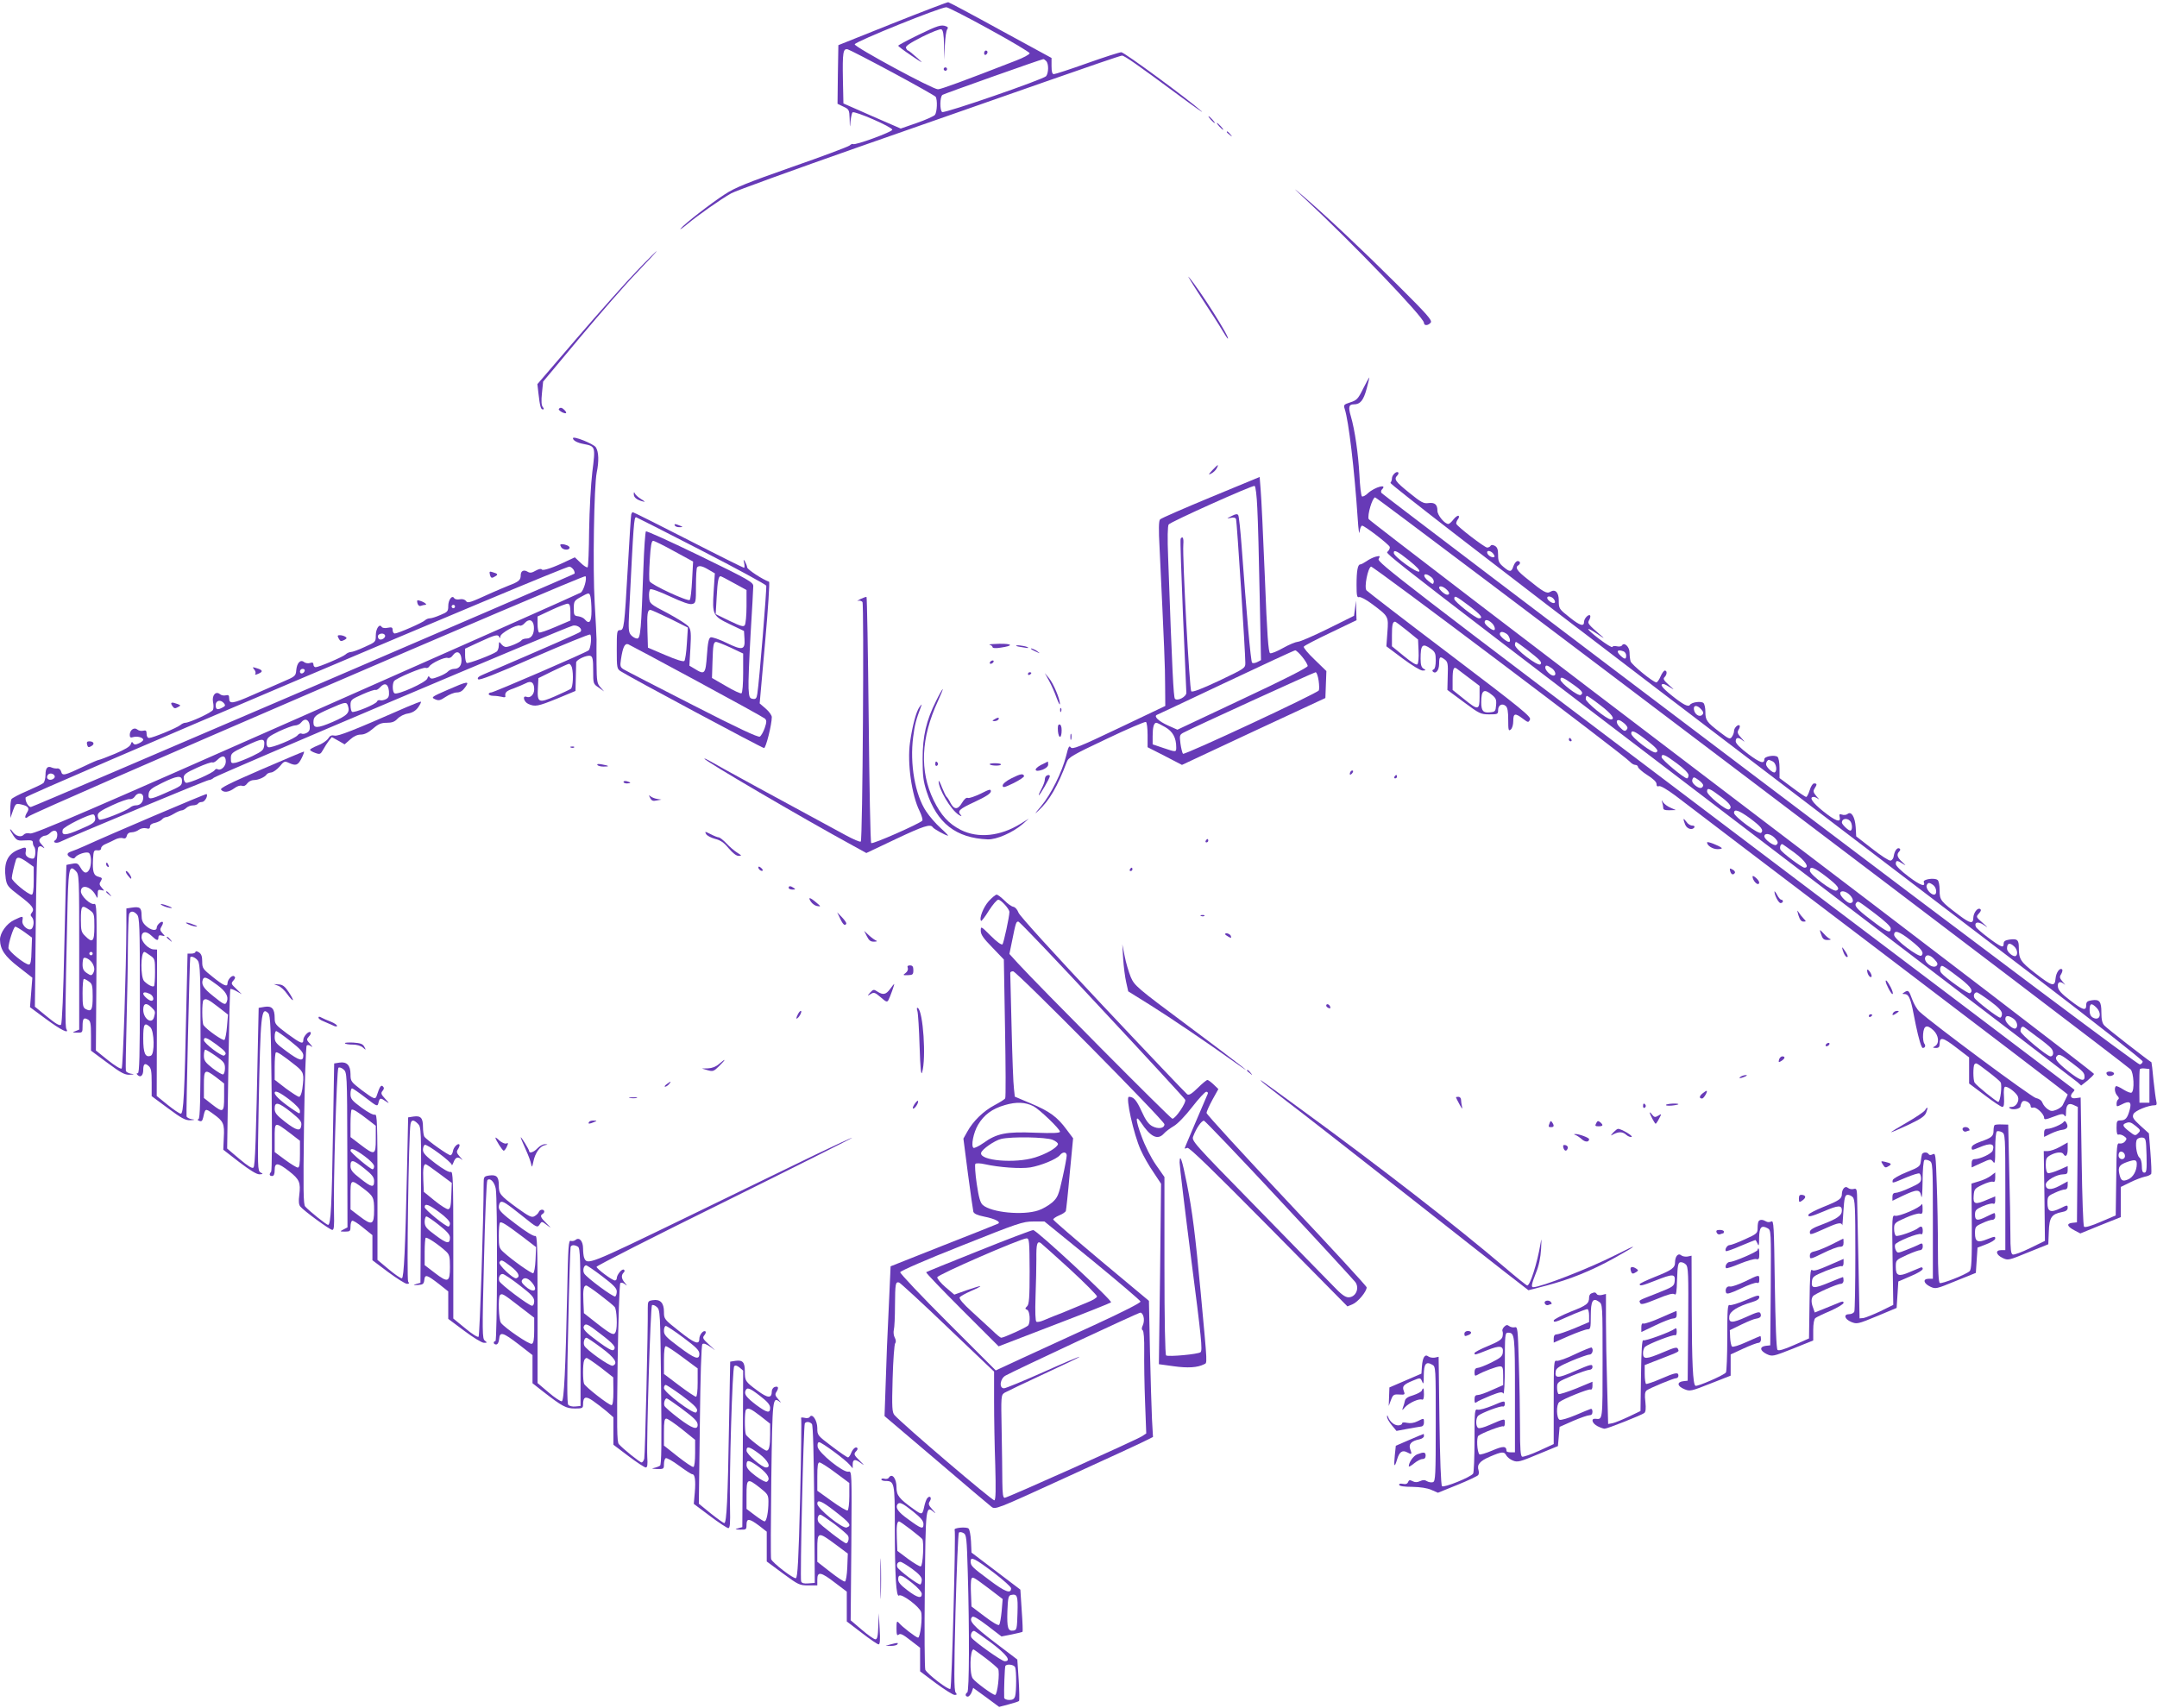 <?xml version="1.0" standalone="no"?>
<!DOCTYPE svg PUBLIC "-//W3C//DTD SVG 20010904//EN"
 "http://www.w3.org/TR/2001/REC-SVG-20010904/DTD/svg10.dtd">
<svg version="1.0" xmlns="http://www.w3.org/2000/svg"
 width="1280pt" height="1014pt" viewBox="0 0 1280 1014"
 preserveAspectRatio="xMidYMid meet">
<g transform="translate(0,1014) scale(0.1,-0.1)"
fill="#673ab7" stroke="none">
<path d="M5295 10000 l-320 -128 -3 -174 -2 -174 35 -17 c34 -16 35 -19 37
-74 1 -54 2 -55 5 -13 3 25 8 49 12 53 11 11 236 -87 236 -103 0 -13 -224 -95
-233 -85 -3 3 -12 -1 -21 -9 -9 -7 -162 -65 -341 -127 -267 -94 -338 -122
-400 -163 -83 -54 -239 -175 -261 -203 -8 -10 11 3 41 28 63 52 193 144 260
182 25 14 367 138 760 276 393 137 901 315 1129 395 228 80 421 146 429 146
15 0 93 -55 347 -243 88 -65 144 -104 125 -87 -80 72 -459 350 -476 350 -10 0
-101 -29 -202 -65 -101 -36 -190 -65 -198 -65 -10 0 -14 13 -14 48 l0 48 -301
164 c-165 91 -306 166 -312 167 -7 0 -156 -57 -332 -127z m578 -35 c130 -71
237 -135 237 -141 0 -7 -37 -27 -82 -44 -313 -122 -445 -170 -462 -170 -32 0
-497 252 -494 267 4 17 513 222 544 220 11 -1 127 -60 257 -132z m-575 -256
c136 -73 250 -138 254 -143 12 -18 9 -91 -4 -108 -7 -8 -56 -30 -108 -48 l-95
-33 -170 74 -170 75 -3 140 c-3 164 1 188 29 181 11 -3 131 -65 267 -138z
m910 69 c16 -16 15 -70 0 -90 -16 -19 -603 -222 -617 -213 -15 9 -14 92 2 102
10 7 582 210 598 212 3 1 10 -4 17 -11z"/>
<path d="M5448 9932 c-65 -32 -117 -60 -118 -63 0 -4 35 -30 78 -59 74 -50 75
-50 32 -11 -25 22 -48 41 -51 41 -4 0 -9 7 -13 15 -4 11 21 28 95 66 56 28
107 48 115 45 10 -4 15 -29 16 -93 l2 -88 3 85 c2 46 8 89 14 96 6 8 5 14 -7
18 -29 11 -48 5 -166 -52z"/>
<path d="M5840 9824 c0 -8 5 -12 10 -9 6 3 10 10 10 16 0 5 -4 9 -10 9 -5 0
-10 -7 -10 -16z"/>
<path d="M5600 9730 c0 -5 5 -10 10 -10 6 0 10 5 10 10 0 6 -4 10 -10 10 -5 0
-10 -4 -10 -10z"/>
<path d="M7185 9430 c10 -11 20 -20 23 -20 3 0 -3 9 -13 20 -10 11 -20 20 -23
20 -3 0 3 -9 13 -20z"/>
<path d="M7235 9390 c10 -11 20 -20 23 -20 3 0 -3 9 -13 20 -10 11 -20 20 -23
20 -3 0 3 -9 13 -20z"/>
<path d="M7280 9356 c0 -2 8 -10 18 -17 15 -13 16 -12 3 4 -13 16 -21 21 -21
13z"/>
<path d="M7745 8959 c274 -254 705 -703 705 -735 0 -18 24 -18 40 1 11 13 -20
48 -201 228 -212 211 -415 402 -559 526 -63 53 -60 50 15 -20z"/>
<path d="M3778 8531 c-63 -65 -221 -243 -352 -395 l-237 -276 6 -53 c9 -78 14
-97 26 -97 8 0 8 4 0 14 -8 9 -10 36 -5 82 l7 69 218 261 c120 143 272 318
339 387 67 70 120 127 117 127 -2 0 -56 -53 -119 -119z"/>
<path d="M7128 8375 c54 -82 111 -171 126 -197 16 -27 30 -48 32 -48 17 0
-165 288 -231 365 -14 17 19 -37 73 -120z"/>
<path d="M8089 7833 c-30 -61 -38 -69 -76 -81 -39 -13 -41 -15 -33 -40 23 -70
57 -354 77 -652 4 -63 9 -98 11 -77 2 20 9 37 15 37 15 0 159 -111 164 -126 2
-7 -3 -18 -11 -27 -16 -16 -139 79 2924 -2257 630 -480 1155 -882 1168 -893
l22 -20 37 29 c20 17 38 34 39 40 2 5 -965 745 -2148 1644 -1183 899 -2153
1641 -2156 1649 -9 23 21 126 38 129 12 2 4408 -3328 4483 -3395 19 -18 25
-127 6 -138 -5 -4 -27 5 -48 18 -22 14 -42 23 -45 20 -11 -11 -6 -41 9 -57 9
-9 11 -17 5 -21 -5 -3 -10 -15 -10 -26 0 -19 1 -19 31 -4 46 24 60 15 47 -32
-13 -49 -25 -63 -54 -63 -22 0 -24 -4 -24 -45 0 -32 4 -43 13 -39 7 2 21 -2
32 -10 17 -12 17 -16 5 -31 -7 -9 -22 -14 -32 -12 -16 5 -18 -9 -20 -211 l-3
-216 -89 -38 c-55 -24 -93 -35 -99 -29 -5 5 -11 175 -14 388 l-6 379 -29 -4
c-30 -5 -38 14 -16 36 6 6 10 13 7 15 -2 2 -934 707 -2071 1566 -1919 1450
-2067 1564 -2057 1583 10 19 9 20 -17 14 -15 -4 -40 -16 -55 -27 -15 -10 -31
-19 -37 -19 -15 0 -22 -38 -22 -122 0 -64 3 -76 15 -72 8 3 41 -14 77 -41 99
-74 98 -73 91 -168 l-6 -83 96 -72 c55 -41 106 -72 119 -72 21 1 21 2 6 11
-13 7 -18 23 -18 59 0 84 11 95 61 59 25 -18 29 -27 29 -69 0 -30 -5 -50 -12
-53 -7 -2 -10 -8 -6 -12 17 -19 38 6 38 45 0 43 5 47 34 25 17 -13 20 -26 17
-98 l-2 -82 97 -72 c93 -69 101 -73 151 -73 50 0 53 1 53 25 0 30 24 43 45 25
11 -9 15 -33 15 -82 0 -62 2 -69 15 -58 9 7 15 29 15 51 0 46 11 48 56 14 32
-24 34 -25 43 -6 9 16 -44 60 -474 386 -267 202 -490 374 -496 381 -15 18 8
133 27 141 12 4 1501 -1118 1536 -1158 9 -10 23 -19 32 -19 9 0 16 -6 16 -12
1 -7 25 -29 55 -48 35 -22 55 -41 55 -53 0 -13 5 -17 15 -13 9 3 47 -19 98
-57 45 -35 587 -447 1205 -916 617 -469 1122 -854 1122 -857 0 -2 -5 -14 -12
-27 -6 -12 -14 -29 -18 -37 -4 -8 -20 -20 -37 -27 -25 -10 -34 -9 -52 4 -12 8
-26 25 -31 38 -5 14 -20 24 -39 28 -27 6 -612 440 -691 513 -14 13 -33 46 -43
73 -19 53 -23 57 -47 41 -13 -8 -13 -10 2 -10 22 0 33 -22 47 -85 5 -28 15
-72 20 -100 17 -81 33 -135 41 -135 14 0 19 14 9 26 -5 7 -9 32 -7 56 4 52 22
59 61 23 32 -30 37 -78 10 -94 -16 -9 -16 -10 5 -11 17 0 22 6 22 24 0 44 20
39 98 -21 l77 -59 0 -77 0 -78 92 -69 c51 -39 98 -70 105 -70 10 0 12 16 10
60 -3 41 0 60 8 60 20 0 68 -39 75 -60 9 -27 -12 -60 -38 -60 -16 0 -18 -3 -9
-9 17 -11 62 -2 62 13 0 6 4 17 9 25 11 17 51 -2 51 -24 0 -8 6 -12 15 -9 17
7 65 -38 65 -60 0 -13 9 -12 56 6 47 18 57 19 65 7 6 -10 9 -6 9 16 0 47 14
61 44 47 l26 -12 -2 -342 -3 -343 -28 -3 c-36 -4 -31 -22 14 -45 l34 -18 120
49 120 48 0 90 0 89 55 27 c30 15 70 30 88 34 19 3 36 12 38 18 2 6 0 62 -5
125 l-9 114 -51 46 c-42 39 -49 49 -41 68 8 20 87 53 128 53 10 0 12 7 8 23
-3 12 -11 69 -17 127 -5 57 -11 105 -12 105 -23 14 -267 203 -279 218 -13 13
-18 36 -18 77 0 66 -11 80 -57 73 -27 -4 -33 -10 -33 -29 0 -36 -20 -30 -96
29 -51 39 -70 60 -72 80 -4 30 14 36 38 15 8 -7 4 -1 -8 13 -20 23 -22 30 -11
47 7 12 10 24 6 28 -13 13 -36 -18 -39 -54 -4 -51 -20 -47 -121 32 -87 68 -97
82 -97 152 0 46 -9 54 -57 47 -25 -4 -33 -10 -33 -25 0 -14 -5 -18 -15 -14
-26 9 -144 100 -150 115 -11 28 13 34 47 11 28 -19 27 -17 -7 13 -39 34 -40
35 -22 55 13 14 15 22 7 27 -15 9 -39 -23 -40 -52 0 -38 -18 -35 -82 13 -113
85 -118 91 -118 150 0 29 -5 56 -12 61 -19 15 -88 4 -82 -12 13 -32 -20 -21
-90 32 -45 34 -76 64 -76 75 0 22 8 23 40 2 23 -14 22 -13 -2 10 -30 27 -35
45 -17 63 7 7 7 13 1 17 -13 8 -29 -13 -34 -44 -1 -14 -10 -26 -19 -28 -9 -2
-58 30 -110 71 l-94 73 -3 54 c-4 61 -26 97 -48 79 -7 -6 -22 -8 -33 -4 -16 5
-18 2 -14 -15 9 -36 -26 -23 -98 35 -65 52 -86 85 -56 85 7 0 19 -6 27 -12 8
-7 4 0 -10 15 -20 24 -22 31 -12 47 16 25 15 30 -3 30 -8 0 -19 -17 -26 -40
-7 -22 -16 -40 -21 -40 -5 0 -42 25 -83 56 l-75 56 0 58 c0 34 -5 62 -12 68
-17 13 -78 3 -78 -14 0 -30 -25 -22 -95 30 -49 37 -75 63 -75 76 0 25 17 26
44 3 12 -10 8 -3 -9 15 -25 27 -27 36 -18 51 7 10 9 22 6 25 -10 9 -33 -15
-33 -33 0 -10 -6 -25 -13 -35 -11 -15 -17 -13 -72 29 -77 59 -85 70 -85 120 0
23 -5 46 -11 52 -13 13 -70 6 -81 -11 -9 -14 -41 2 -110 58 -55 44 -71 66 -47
66 6 0 25 -10 42 -21 25 -16 23 -13 -8 14 -32 29 -38 38 -27 48 15 16 16 39 1
39 -5 0 -17 -16 -25 -35 -8 -19 -19 -35 -25 -35 -19 0 -147 105 -153 125 -3
11 -6 34 -6 52 0 34 -32 64 -45 42 -4 -6 -18 -8 -30 -5 -13 3 -25 2 -27 -4 -2
-5 -36 16 -76 46 -84 64 -91 84 -10 29 29 -20 42 -27 28 -15 -90 78 -91 80
-79 101 6 11 8 23 5 26 -9 10 -36 -18 -36 -38 0 -29 -23 -23 -81 23 -68 54
-69 54 -69 105 0 47 -21 69 -51 50 -20 -12 -39 -2 -136 77 -61 48 -74 68 -53
81 15 9 12 25 -4 25 -8 0 -19 -13 -25 -30 -12 -37 -21 -37 -60 -4 -26 22 -31
33 -31 70 0 33 -5 46 -19 54 -13 7 -22 7 -26 0 -3 -5 -12 -10 -20 -10 -15 0
-178 125 -183 141 -2 5 2 16 8 25 7 8 10 18 6 22 -4 4 -18 -5 -30 -20 -12 -16
-26 -28 -31 -28 -22 0 -65 52 -65 78 0 38 -16 51 -54 46 -27 -4 -43 4 -113 61
-83 67 -93 81 -71 103 6 6 9 15 5 18 -10 10 -37 -16 -37 -35 0 -9 -4 -21 -9
-27 -6 -5 586 -463 1591 -1229 880 -671 1886 -1438 2237 -1705 350 -267 636
-492 636 -500 0 -8 -8 -16 -17 -18 -11 -2 -883 651 -2255 1689 -1231 930
-2241 1697 -2245 1703 -4 6 -3 15 2 20 37 37 -41 16 -82 -21 -14 -14 -31 -23
-36 -19 -5 3 -12 61 -15 128 -7 125 -27 266 -51 348 -16 54 -12 70 18 70 38 0
57 23 76 93 10 37 17 67 16 67 -2 0 -18 -30 -37 -67z m272 -1019 c47 -38 67
-60 61 -66 -12 -12 -151 89 -151 110 -1 22 20 12 90 -44z m499 41 c7 -9 11
-18 8 -20 -8 -9 -36 5 -42 21 -7 19 18 18 34 -1z m-367 -140 c10 -7 17 -21 15
-30 -3 -15 -6 -14 -30 5 -44 34 -28 59 15 25z m89 -72 c21 -18 23 -33 6 -33
-14 0 -48 30 -48 42 0 13 22 9 42 -9z m135 -98 c71 -54 88 -75 59 -75 -20 0
-146 99 -146 115 0 23 8 19 87 -40z m503 40 c7 -9 10 -19 6 -22 -8 -9 -38 9
-44 25 -5 17 23 15 38 -3z m-368 -142 c17 -15 25 -43 13 -43 -15 0 -55 34 -55
46 0 19 19 18 42 -3z m-502 -46 l65 -53 3 -68 c2 -38 -1 -73 -7 -79 -6 -6 -34
11 -80 49 l-71 58 0 66 c0 62 4 80 19 80 3 0 35 -24 71 -53z m593 -21 c15 -12
24 -46 12 -46 -15 0 -55 34 -55 46 0 18 20 17 43 0z m117 -91 c81 -63 93 -76
81 -88 -14 -14 -151 90 -151 115 0 10 3 18 6 18 3 0 32 -20 64 -45z m574 -11
c9 -3 16 -15 16 -25 0 -23 -8 -24 -32 -2 -30 27 -21 41 16 27z m-426 -100 c23
-16 30 -44 10 -44 -16 0 -48 31 -48 47 0 17 10 17 38 -3z m-490 -58 l62 -47 0
-65 c0 -81 -8 -82 -95 -11 l-65 52 0 61 c0 63 6 79 24 66 6 -5 39 -30 74 -56z
m621 -41 c52 -37 59 -49 41 -60 -15 -9 -120 72 -120 91 0 21 15 15 79 -31z
m-486 -59 c24 -19 28 -29 25 -62 -3 -36 -5 -39 -37 -42 -40 -4 -51 9 -51 60 0
72 16 83 63 44z m644 -62 c67 -51 91 -84 62 -84 -24 0 -149 102 -149 121 0 10
3 19 7 19 4 0 40 -25 80 -56z m598 -24 c14 -16 16 -23 6 -33 -16 -16 -45 3
-49 32 -4 27 19 28 43 1z m-445 -95 c10 -12 10 -19 1 -28 -9 -9 -17 -5 -37 15
-29 28 -25 55 5 39 10 -6 24 -17 31 -26z m109 -79 c76 -58 88 -74 67 -82 -19
-7 -146 90 -146 112 0 23 19 16 79 -30z m192 -147 c43 -32 69 -58 69 -70 0
-10 -4 -19 -9 -19 -17 0 -151 111 -151 126 0 24 20 16 91 -37z m570 11 c19
-11 27 -54 11 -64 -11 -7 -52 31 -52 48 0 12 9 26 17 26 3 0 13 -5 24 -10z
m-414 -143 c-6 -19 -23 -18 -47 1 -16 13 -21 25 -17 36 6 16 9 16 37 -4 17
-12 29 -27 27 -33z m108 -68 c52 -39 66 -61 46 -73 -15 -10 -131 84 -131 106
0 26 15 20 85 -33z m170 -126 c67 -50 82 -70 66 -86 -13 -13 -161 97 -161 118
0 26 29 16 95 -32z m593 -15 c15 -15 16 -58 2 -58 -12 0 -50 37 -50 48 0 23
29 29 48 10z m-450 -98 c24 -23 27 -35 12 -45 -14 -8 -70 33 -70 51 0 21 33
17 58 -6z m122 -92 c64 -48 90 -88 58 -88 -15 0 -136 91 -143 108 -5 13 1 32
11 32 2 0 36 -24 74 -52z m186 -140 c72 -56 85 -74 61 -84 -21 -8 -157 95
-157 118 0 30 24 21 96 -34z m637 -52 c20 -16 23 -56 4 -56 -21 0 -50 37 -44
55 8 18 16 19 40 1z m-494 -60 c22 -24 22 -46 -1 -46 -16 0 -58 41 -58 57 0
21 35 15 59 -11z m146 -107 c61 -46 95 -78 95 -90 0 -32 -22 -22 -118 52 -86
65 -102 85 -85 102 10 10 7 12 108 -64z m213 -160 c67 -53 81 -74 64 -91 -14
-14 -162 98 -162 123 0 32 31 21 98 -32z m614 -36 c19 -17 24 -48 10 -57 -14
-8 -52 23 -52 43 0 33 15 39 42 14z m-472 -78 c18 -19 21 -28 12 -37 -22 -22
-83 26 -66 53 9 16 30 10 54 -16z m158 -117 c60 -48 73 -70 52 -83 -10 -6
-145 90 -171 121 -6 8 -8 21 -5 30 6 15 9 15 34 -1 15 -10 55 -40 90 -67z
m172 -130 c51 -38 70 -59 70 -75 0 -13 -5 -23 -11 -23 -14 0 -146 102 -153
118 -7 16 1 32 15 32 5 0 41 -24 79 -52z m630 -38 c36 -36 21 -82 -20 -60 -14
8 -20 21 -20 45 0 40 11 44 40 15z m-492 -66 c22 -15 30 -48 13 -58 -14 -9
-61 33 -61 55 0 23 18 24 48 3z m142 -109 c36 -26 73 -56 82 -67 17 -19 15
-48 -4 -48 -20 0 -178 132 -178 149 0 23 10 33 24 23 6 -5 40 -30 76 -57z
m203 -152 c70 -53 77 -61 77 -85 0 -31 -29 -20 -101 37 -64 52 -79 72 -62 88
12 13 24 7 86 -40z m-495 -54 c37 -28 70 -56 74 -63 10 -17 -2 -116 -14 -116
-10 0 -129 96 -140 114 -10 14 -10 100 -1 109 10 10 9 11 81 -44z m957 -84 l0
-100 -30 0 -29 0 -1 95 c0 52 1 99 3 103 2 5 16 7 30 5 l27 -3 0 -100z m-80
-239 c28 -23 29 -26 13 -42 -16 -16 -19 -16 -52 10 -38 29 -44 41 -23 49 23
10 32 7 62 -17z m63 -173 c2 -87 0 -103 -13 -103 -11 0 -15 11 -15 39 0 21 -6
44 -14 50 -18 15 -28 92 -14 109 6 7 21 12 32 10 20 -3 21 -10 24 -105z m-128
-4 c0 -20 -24 -26 -35 -9 -4 6 -4 17 -1 25 7 20 36 7 36 -16z m70 -48 c0 -40
-22 -79 -51 -91 -34 -15 -44 -8 -53 35 -8 39 1 52 49 69 45 15 55 13 55 -13z"/>
<path d="M3316 7712 c-2 -4 7 -12 20 -19 26 -12 32 -5 12 15 -14 14 -25 15
-32 4z"/>
<path d="M3400 7539 c0 -13 25 -27 62 -34 72 -14 72 -14 53 -166 -9 -76 -17
-226 -19 -346 -1 -117 -5 -216 -9 -220 -4 -3 -23 8 -41 26 l-35 33 -43 -20
c-84 -41 -147 -62 -153 -52 -4 6 -18 3 -36 -7 -22 -13 -34 -15 -47 -7 -24 15
-42 6 -42 -21 0 -28 -12 -38 -70 -60 -25 -10 -69 -29 -99 -42 -136 -62 -145
-65 -156 -50 -7 9 -21 13 -37 10 -14 -3 -29 0 -33 7 -12 20 -35 -10 -35 -47 0
-31 -4 -36 -46 -53 -25 -11 -53 -20 -63 -20 -9 0 -22 -5 -28 -11 -15 -15 -162
-79 -180 -79 -7 0 -13 9 -13 20 0 16 -5 19 -29 14 -17 -4 -32 -1 -36 5 -13 22
-35 -10 -35 -51 0 -38 -1 -39 -66 -68 -36 -17 -73 -30 -82 -30 -8 0 -23 -6
-31 -14 -18 -16 -159 -76 -178 -76 -7 0 -13 7 -13 16 0 11 -6 14 -20 9 -12 -4
-27 -1 -35 5 -22 18 -43 -4 -47 -48 -3 -35 -6 -37 -83 -70 -44 -19 -124 -54
-178 -78 -115 -51 -137 -54 -137 -20 0 19 -4 23 -20 19 -11 -3 -27 0 -35 7
-24 20 -48 -6 -41 -46 4 -17 4 -38 0 -47 -5 -15 -139 -77 -165 -77 -7 0 -20
-6 -28 -13 -20 -17 -165 -77 -186 -77 -9 0 -15 9 -15 24 0 19 -4 23 -20 19
-11 -3 -27 0 -35 7 -19 16 -45 -3 -45 -32 0 -15 5 -18 20 -13 24 7 60 -2 60
-16 0 -5 -12 -15 -26 -21 -20 -9 -27 -9 -34 1 -6 10 -9 9 -14 -6 -4 -14 -35
-32 -94 -57 -48 -20 -91 -36 -95 -36 -5 0 -45 -17 -90 -39 -116 -55 -127 -57
-134 -31 -3 12 -13 20 -22 19 -9 -1 -24 1 -33 5 -26 12 -38 -2 -38 -43 0 -21
-6 -43 -13 -49 -7 -6 -51 -27 -97 -47 -47 -20 -88 -42 -92 -48 -4 -7 -7 -34
-7 -62 l1 -50 15 44 c15 41 17 43 46 37 43 -9 54 -22 39 -46 -19 -30 -15 -45
7 -26 31 28 3295 1436 3305 1426 11 -11 -9 -83 -27 -97 -6 -5 -738 -330 -1625
-722 -1293 -572 -1619 -712 -1642 -708 -18 4 -32 1 -39 -7 -15 -18 -48 -9 -66
17 -8 12 -15 18 -15 13 0 -4 10 -21 21 -38 19 -27 26 -29 68 -26 38 2 46 0 46
-14 0 -9 4 -20 8 -24 10 -11 9 -62 -3 -69 -5 -3 -19 -1 -31 5 -15 9 -20 19
-16 36 5 28 -1 29 -46 10 -64 -27 -86 -79 -73 -171 7 -42 13 -49 81 -101 78
-59 92 -78 74 -101 -9 -10 -9 -17 -1 -25 14 -14 15 -47 3 -67 -15 -24 -64 14
-58 45 5 29 4 29 -50 3 -44 -21 -83 -76 -83 -116 1 -58 28 -99 110 -162 l82
-64 -7 -88 -7 -87 96 -71 c88 -65 139 -90 120 -59 -8 13 -7 136 5 650 6 306
10 329 50 289 21 -21 21 -27 21 -481 l0 -461 -22 -9 c-21 -8 -20 -9 10 -9 31
-1 32 1 32 37 0 46 6 55 31 41 16 -8 19 -22 19 -97 l0 -88 97 -72 c81 -60 103
-72 132 -71 29 2 31 3 9 6 -14 2 -28 10 -31 16 -2 7 0 136 4 287 4 151 8 355
8 452 1 97 4 183 7 192 8 21 27 20 47 -2 15 -17 17 -65 17 -480 0 -353 -3
-462 -12 -462 -9 0 -9 -3 -1 -11 17 -17 33 -2 33 30 0 37 10 44 32 24 15 -13
18 -31 18 -97 l0 -82 97 -72 c81 -60 103 -72 132 -71 29 2 31 3 9 6 -14 2 -28
10 -31 16 -3 10 18 937 22 945 5 10 33 -2 45 -20 14 -20 16 -82 16 -479 0
-347 -3 -458 -12 -461 -8 -3 -6 -7 5 -11 13 -5 18 0 23 21 12 55 12 55 60 20
60 -43 67 -57 62 -141 l-3 -71 94 -73 c63 -48 103 -73 120 -73 23 1 24 2 7 11
-17 11 -18 27 -11 393 11 552 15 594 57 552 13 -12 16 -88 20 -473 3 -261 2
-462 -3 -468 -13 -14 -11 -25 6 -25 10 0 15 11 15 35 0 47 18 46 86 -7 61 -48
69 -66 60 -141 -5 -36 -3 -57 6 -68 21 -26 176 -139 190 -139 10 0 12 23 10
102 -5 158 16 850 26 860 5 5 18 1 30 -9 21 -18 22 -21 23 -478 l1 -460 -23
-12 c-24 -12 -23 -13 9 -13 29 0 32 3 32 29 0 17 4 32 9 35 5 4 34 -14 65 -40
l56 -45 0 -74 0 -75 93 -70 c52 -38 102 -70 112 -70 13 0 15 3 7 13 -9 12 3
882 14 935 5 27 18 28 44 2 20 -20 20 -31 18 -482 l-3 -462 -25 -7 c-21 -7
-19 -8 10 -6 30 2 35 6 38 30 4 35 14 32 88 -25 l54 -43 0 -81 0 -82 95 -71
c52 -39 104 -71 117 -71 20 0 20 1 5 13 -15 11 -16 46 -5 477 6 256 15 469 20
475 15 17 43 -10 50 -51 11 -64 9 -904 -2 -904 -5 0 -10 -4 -10 -10 0 -5 6
-10 14 -10 9 0 16 12 18 33 4 45 22 40 117 -33 l81 -63 0 -84 0 -83 61 -48
c116 -90 138 -102 191 -102 43 0 48 2 48 23 0 47 15 53 58 23 22 -15 58 -43
81 -62 l41 -36 0 -81 0 -82 90 -68 c49 -37 95 -67 102 -67 10 0 12 17 9 62 -5
100 19 892 28 901 4 4 17 0 28 -10 21 -18 21 -29 26 -475 4 -340 2 -460 -6
-467 -7 -5 -23 -11 -37 -14 -16 -3 -10 -5 18 -6 40 -1 42 0 42 28 0 17 5 33
10 36 6 4 41 -16 79 -44 38 -28 73 -51 79 -51 16 0 21 -37 15 -109 l-6 -67 96
-72 c53 -40 102 -72 109 -72 10 0 12 28 10 122 -5 204 14 828 25 839 7 7 17 4
32 -8 l21 -18 -2 -465 -3 -464 -25 -7 c-21 -6 -20 -7 13 -8 35 -1 37 1 37 29
0 40 16 38 74 -5 l46 -36 0 -89 0 -88 96 -71 c91 -67 99 -71 150 -71 l54 0 0
35 c0 49 21 46 105 -19 l70 -53 0 -89 0 -88 89 -68 c48 -37 93 -68 100 -68 8
0 10 27 6 92 l-5 93 -3 -77 c-2 -59 -6 -78 -17 -78 -8 0 -44 25 -80 56 l-67
57 4 443 c3 439 3 443 -17 439 -31 -7 -179 113 -183 148 -2 16 1 27 9 27 15 0
158 -105 181 -134 l18 -21 0 22 c0 32 14 35 46 11 26 -19 26 -18 -3 11 -36 35
-39 41 -21 59 6 6 9 14 5 18 -9 10 -27 -6 -37 -32 -5 -13 -13 -24 -18 -24 -5
0 -48 29 -95 65 -86 65 -87 66 -87 109 0 45 -30 90 -45 66 -4 -7 -18 -9 -32
-5 -14 3 -22 2 -19 -3 3 -4 0 -219 -6 -476 -9 -368 -15 -469 -25 -473 -14 -5
-138 90 -147 113 -3 7 -2 220 1 474 7 487 7 492 51 459 9 -7 6 -1 -8 14 -21
24 -23 31 -11 48 14 24 9 34 -14 26 -8 -4 -15 -15 -15 -25 0 -43 -23 -42 -85
4 -73 54 -75 58 -75 115 0 54 -13 68 -56 62 l-31 -5 -7 -381 c-7 -430 -14
-577 -28 -577 -5 0 -41 26 -80 57 l-71 58 6 469 c3 287 9 472 15 478 7 7 23 1
49 -17 35 -26 34 -25 -7 12 -39 36 -43 42 -31 57 8 9 11 19 8 23 -12 11 -37
-19 -37 -43 0 -39 -28 -28 -122 47 -86 68 -88 70 -88 113 0 53 -22 76 -66 69
-28 -4 -30 -7 -30 -46 2 -112 -16 -875 -21 -895 -3 -12 -10 -22 -16 -22 -10 0
-112 82 -135 109 -11 13 -12 101 -7 481 4 256 11 469 16 474 5 5 15 3 26 -5
17 -13 17 -13 1 7 -21 24 -23 45 -7 61 7 7 7 13 1 17 -12 7 -42 -31 -42 -51 0
-7 -5 -13 -11 -13 -16 0 -109 70 -109 81 0 6 342 180 760 386 418 207 758 378
757 380 -2 2 -98 -43 -213 -98 -115 -56 -463 -225 -772 -375 -582 -282 -588
-285 -606 -238 -3 8 -6 33 -6 54 0 43 -22 69 -44 51 -7 -6 -20 -9 -29 -6 -13
6 -16 -33 -21 -302 -10 -464 -19 -646 -32 -650 -7 -2 -42 21 -78 52 l-66 56 0
439 c0 378 -2 439 -14 434 -9 -3 -57 26 -115 71 -79 59 -101 81 -101 100 0 13
5 27 10 30 13 8 32 -4 137 -88 78 -63 82 -65 95 -45 13 20 13 20 43 -3 29 -21
29 -21 -2 10 -35 34 -40 46 -23 56 15 9 12 25 -4 25 -8 0 -16 -6 -19 -14 -3
-8 -15 -19 -26 -25 -16 -9 -32 -1 -103 50 -102 75 -108 83 -108 135 0 50 -14
63 -57 57 -31 -5 -33 -7 -33 -49 0 -196 -23 -901 -30 -908 -5 -5 -40 17 -79
50 l-71 58 0 438 c0 386 -2 437 -15 432 -9 -4 -45 16 -90 50 -57 43 -75 62
-75 81 0 13 5 27 10 30 12 8 160 -102 161 -119 0 -6 5 1 11 17 11 29 26 34 48
15 8 -7 4 0 -10 15 -21 24 -23 31 -11 48 7 12 10 23 7 26 -9 10 -35 -17 -38
-39 -2 -12 -8 -23 -14 -25 -10 -3 -142 90 -156 111 -4 6 -8 32 -8 57 0 54 -13
68 -56 62 l-32 -5 -7 -326 c-10 -451 -18 -625 -30 -629 -6 -2 -41 22 -78 53
l-67 56 0 433 c0 379 -2 434 -15 429 -8 -4 -42 14 -80 42 -57 42 -65 52 -65
81 0 18 4 33 9 33 5 0 41 -25 80 -55 70 -54 71 -54 77 -30 7 30 12 30 44 8 22
-15 22 -13 -4 15 -25 27 -27 34 -16 47 10 12 10 19 2 27 -11 11 -19 -2 -36
-54 -8 -26 -16 -23 -90 32 -63 49 -66 52 -66 94 0 53 -22 76 -66 69 l-31 -5
-7 -406 c-7 -438 -13 -552 -29 -552 -10 0 -112 82 -136 109 -11 13 -12 96 -7
481 4 256 11 469 16 474 6 6 16 4 27 -5 10 -7 7 -1 -6 14 -23 25 -23 28 -8 45
10 10 14 22 10 25 -10 11 -43 -24 -43 -45 0 -28 -15 -22 -96 37 -69 52 -74 57
-74 93 0 55 -17 73 -60 66 l-35 -6 -4 -186 c-12 -605 -17 -752 -27 -762 -7 -7
-32 8 -83 51 l-73 62 7 471 c4 259 9 473 12 476 2 2 19 -3 36 -13 l32 -18 -33
32 c-31 29 -32 32 -17 49 12 14 13 20 4 26 -13 8 -39 -21 -39 -43 0 -23 -24
-13 -87 38 -59 47 -63 52 -63 92 0 31 -5 45 -20 55 -12 7 -20 8 -20 2 0 -5
-11 -10 -24 -10 l-23 0 -7 -302 c-11 -539 -17 -648 -33 -648 -8 0 -43 24 -79
53 l-64 52 1 434 1 435 -21 1 c-30 2 -71 44 -71 72 0 35 27 40 59 9 31 -30 41
-32 41 -10 0 12 6 15 21 11 20 -5 20 -5 3 14 -15 17 -16 23 -5 41 7 11 10 22
7 25 -8 9 -36 -17 -36 -33 0 -22 -35 -16 -64 11 -20 18 -26 34 -26 63 0 44
-10 52 -57 45 l-33 -5 0 -107 c-1 -242 -20 -835 -28 -843 -5 -5 -41 17 -81 49
l-72 58 3 437 c3 400 2 437 -13 433 -22 -7 -79 47 -79 74 0 45 58 31 87 -21
12 -23 12 -23 13 6 0 24 3 27 21 23 20 -5 20 -5 3 14 -15 17 -16 24 -6 39 10
17 9 20 -13 26 -30 7 -37 31 -33 105 3 49 5 54 25 52 15 -2 23 3 23 12 0 9 12
20 28 26 15 6 39 18 55 26 15 8 36 12 46 8 13 -4 20 0 24 15 3 13 14 20 29 20
12 0 32 7 42 15 11 8 29 12 43 9 17 -5 23 -2 23 10 0 10 11 19 30 22 16 4 35
13 41 20 6 8 18 14 25 14 7 0 28 9 46 20 18 11 39 20 46 20 7 0 20 7 28 15 9
8 26 15 39 15 13 0 27 5 30 10 3 6 14 10 24 10 16 0 37 37 27 47 -3 4 -582
-243 -721 -307 -33 -15 -70 -30 -83 -34 -27 -9 -28 -22 -3 -36 14 -7 22 -7 26
0 12 19 69 38 83 27 15 -12 16 -71 2 -98 -15 -27 -32 -24 -52 11 -15 26 -21
29 -50 23 -18 -3 -34 -6 -34 -7 -1 -1 -6 -212 -12 -469 -6 -302 -14 -473 -20
-479 -8 -8 -32 6 -83 48 l-72 59 5 468 c3 324 8 471 16 479 8 8 16 7 29 -3 10
-7 7 -1 -6 14 -20 22 -22 29 -11 42 7 8 19 15 27 15 8 0 21 7 29 15 23 23 44
18 44 -9 0 -14 -5 -28 -10 -31 -23 -14 3 -24 28 -11 61 30 868 366 881 366 8
0 22 6 30 14 20 17 2096 897 2132 903 28 5 59 -21 43 -37 -7 -7 -166 -77 -573
-252 -32 -13 -41 -22 -33 -30 7 -7 101 29 332 131 177 77 327 138 332 135 11
-7 4 -82 -9 -94 -14 -13 -563 -250 -578 -250 -8 0 -15 -4 -15 -10 0 -5 12 -10
28 -10 15 0 37 -3 50 -6 13 -4 22 -3 21 2 -4 24 5 33 49 48 26 10 59 24 73 31
31 17 49 4 49 -36 0 -31 -23 -54 -45 -45 -27 10 -17 -30 10 -42 40 -18 56 -15
172 32 l108 45 2 78 c1 43 2 84 2 91 1 17 65 46 85 39 13 -5 16 -22 16 -86 0
-79 0 -80 33 -102 l32 -23 -22 25 c-20 22 -22 36 -23 139 0 63 -1 129 0 145 0
17 -5 113 -11 215 -12 207 -4 696 12 775 14 67 12 123 -5 150 -14 21 -136 70
-136 54z m4 -781 c5 -9 8 -20 5 -23 -10 -9 -3213 -1385 -3226 -1385 -15 0 -35
36 -31 57 3 16 3201 1375 3227 1370 8 -1 19 -10 25 -19z m100 -160 c3 -13 6
-51 6 -85 0 -65 -13 -81 -40 -49 -6 8 -24 16 -38 18 -25 3 -27 7 -27 47 0 42
3 46 40 67 51 28 52 28 59 2z m-119 -92 l0 -49 -89 -38 c-49 -21 -92 -36 -97
-33 -5 3 -9 25 -9 50 l0 45 83 39 c45 21 89 38 97 37 11 -2 15 -15 15 -51z
m-685 34 c0 -5 -4 -10 -10 -10 -5 0 -10 5 -10 10 0 6 5 10 10 10 6 0 10 -4 10
-10z m468 -117 c4 -43 -13 -73 -43 -73 -13 0 -27 -5 -30 -10 -8 -12 -72 -40
-93 -40 -8 0 -21 8 -28 18 -12 15 -13 15 -14 -9 0 -15 -6 -31 -12 -36 -25 -19
-169 -73 -178 -68 -6 4 -10 24 -10 46 l0 39 86 40 c93 43 110 47 117 28 3 -8
6 -6 6 4 1 20 95 72 116 65 6 -3 20 4 29 15 25 28 50 19 54 -19z m-884 -52 c9
-15 -23 -36 -36 -23 -5 5 -7 15 -4 21 9 13 33 14 40 2z m454 -139 c4 -39 -12
-62 -43 -62 -12 0 -28 -7 -35 -14 -6 -8 -32 -23 -57 -32 -36 -14 -46 -15 -53
-4 -6 9 -9 8 -14 -7 -7 -23 -177 -100 -195 -88 -12 7 -14 54 -3 72 11 17 172
85 188 79 7 -3 17 1 21 8 12 20 93 58 110 51 10 -3 22 3 30 15 22 31 47 21 51
-18z m656 -54 c10 -40 6 -115 -6 -126 -7 -5 -50 -25 -95 -45 -97 -42 -106 -38
-101 50 l3 58 85 42 c47 23 90 42 96 43 7 0 14 -10 18 -22z m-1586 -20 c-6
-18 -28 -21 -28 -4 0 9 7 16 16 16 9 0 14 -5 12 -12z m500 -120 c2 -29 -1 -39
-18 -48 -12 -6 -28 -9 -35 -6 -7 2 -16 -1 -18 -8 -6 -16 -135 -69 -148 -61 -5
4 -9 21 -9 39 0 32 4 35 71 65 38 17 74 29 78 26 5 -2 17 5 27 16 27 30 48 20
52 -23z m-979 -72 c10 -12 8 -17 -8 -25 -31 -17 -41 -13 -41 14 0 28 29 35 49
11z m736 -16 c13 -40 -4 -57 -91 -95 -91 -39 -114 -39 -114 -3 0 35 9 43 95
81 94 42 102 43 110 17z m-227 -117 c2 -24 -2 -34 -18 -43 -11 -6 -25 -8 -31
-4 -6 3 -16 -1 -22 -9 -16 -21 -157 -79 -175 -72 -8 3 -12 16 -10 32 2 24 14
33 73 62 39 18 81 34 95 35 14 0 31 9 38 19 21 27 46 17 50 -20z m-270 -115
c-3 -30 -10 -36 -71 -66 -38 -18 -82 -35 -98 -39 -27 -5 -29 -3 -29 26 0 30 5
34 83 71 104 50 119 51 115 8z m-228 -98 c0 -29 -30 -57 -50 -45 -5 3 -12 0
-16 -6 -10 -17 -155 -81 -171 -75 -7 3 -13 16 -13 29 0 20 12 30 81 61 44 20
85 34 90 31 4 -3 17 3 29 15 30 30 50 26 50 -10z m-1015 -90 c0 -8 -10 -16
-22 -18 -22 -3 -32 16 -16 32 12 11 38 2 38 -14z m755 -24 c0 -29 -3 -31 -99
-73 -92 -41 -103 -41 -99 -5 3 23 15 33 78 64 91 45 120 48 120 14z m-230 -99
c0 -28 -17 -47 -44 -47 -11 0 -27 -6 -35 -14 -24 -20 -170 -78 -181 -71 -6 3
-10 15 -10 26 0 16 20 29 87 60 47 22 94 38 103 36 9 -2 22 4 29 14 17 28 51
25 51 -4z m-285 -127 c0 -20 -13 -30 -89 -62 -89 -39 -112 -39 -104 -3 3 18
162 96 183 91 6 -2 10 -13 10 -26z m-404 -257 l39 -28 0 -82 c0 -57 -4 -83
-12 -83 -21 0 -118 80 -118 98 0 15 14 76 25 110 7 18 23 15 66 -15z m370
-284 c28 -20 29 -24 29 -100 0 -89 -11 -99 -55 -54 -22 21 -25 33 -25 93 0 89
4 94 51 61z m-386 -131 l45 -33 -3 -80 c-1 -59 -6 -80 -15 -80 -24 0 -121 79
-122 98 0 31 31 127 41 127 5 0 30 -15 54 -32z m405 -128 c0 -5 -4 -10 -10
-10 -5 0 -10 5 -10 10 0 6 5 10 10 10 6 0 10 -4 10 -10z m341 -11 c28 -19 29
-24 29 -98 0 -43 -3 -81 -6 -84 -8 -7 -36 7 -58 29 -23 22 -22 174 1 174 3 0
18 -9 34 -21z m-341 -49 c12 -23 13 -40 1 -59 -8 -12 -13 -12 -35 3 -19 12
-26 25 -26 50 0 18 3 36 6 39 10 9 42 -10 54 -33z m740 -127 c50 -37 68 -68
56 -98 -8 -23 -17 -19 -81 33 -59 47 -72 69 -61 99 8 19 23 13 86 -34z m-762
21 c19 -13 22 -24 22 -89 0 -78 -7 -92 -40 -75 -18 9 -20 21 -20 95 0 47 3 85
8 85 4 0 18 -7 30 -16z m363 -74 c21 -12 26 -40 7 -40 -14 0 -48 30 -48 42 0
11 17 10 41 -2z m403 -76 l59 -46 -6 -71 c-3 -38 -10 -74 -15 -79 -8 -8 -105
60 -124 87 -10 13 -10 139 -1 148 13 14 29 6 87 -39z m-394 -4 c22 -22 23 -25
14 -57 -12 -46 -64 -10 -64 44 0 39 19 44 50 13z m-8 -117 c24 -22 27 -160 3
-169 -33 -13 -45 15 -45 102 0 88 7 99 42 67z m832 -83 c58 -46 76 -66 76 -85
0 -38 -24 -31 -101 26 -62 46 -69 54 -69 85 0 19 4 34 9 34 5 0 44 -27 85 -60z
m-439 -20 c55 -41 64 -53 45 -65 -13 -8 -120 73 -120 91 0 23 18 16 75 -26z
m-4 -68 c47 -33 54 -42 54 -72 0 -18 -5 -35 -11 -37 -6 -2 -34 15 -63 37 -44
35 -51 45 -51 75 0 19 4 35 8 35 5 0 33 -17 63 -38z m477 -59 c45 -37 48 -47
36 -137 -4 -26 -12 -46 -19 -46 -7 0 -42 23 -79 50 l-66 51 0 78 c0 43 3 81 7
84 6 7 39 -15 121 -80z m-474 -68 l46 -36 0 -79 c0 -94 -5 -97 -73 -44 l-47
37 0 78 c0 93 5 96 74 44z m434 -132 c37 -29 62 -55 62 -67 0 -18 -1 -18 -27
-1 -71 46 -123 91 -123 108 0 18 30 4 88 -40z m9 -74 c53 -43 64 -56 61 -78
-4 -38 -27 -33 -97 21 -51 40 -61 53 -61 78 0 43 21 39 97 -21z m466 -52 l37
-29 0 -79 c0 -96 -6 -98 -91 -33 l-59 45 0 78 c0 43 3 81 6 84 7 7 39 -13 107
-66z m-470 -74 l57 -44 0 -80 c0 -58 -3 -79 -13 -79 -7 0 -41 21 -75 46 l-62
46 0 77 c0 107 -3 106 93 34z m440 -135 c33 -24 57 -49 57 -60 0 -10 -4 -18
-9 -18 -14 0 -131 99 -131 110 0 20 27 9 83 -32z m0 -74 c46 -37 57 -51 57
-75 0 -40 -15 -37 -82 16 -48 37 -58 51 -58 75 0 41 15 38 83 -16z m444 -30
l74 -55 -3 -77 c-2 -59 -6 -77 -18 -79 -8 -2 -44 21 -80 50 l-65 53 -3 68 c-3
69 1 96 14 96 4 0 40 -25 81 -56z m-452 -87 c61 -46 65 -55 65 -129 0 -88 -12
-94 -85 -38 l-55 42 0 78 c0 103 0 103 75 47z m453 -143 c38 -28 62 -53 62
-65 0 -10 -4 -19 -9 -19 -17 0 -141 101 -141 115 0 25 24 17 88 -31z m-3 -75
c47 -37 65 -57 65 -74 0 -40 -17 -38 -84 12 -57 42 -65 52 -66 81 0 17 5 32
10 32 6 0 40 -23 75 -51z m498 -71 l78 -60 -3 -75 c-2 -43 -8 -78 -14 -80 -10
-3 -125 78 -176 125 -26 23 -28 32 -28 97 0 40 3 75 7 78 8 8 34 -8 136 -85z
m-457 -85 c21 -19 24 -31 24 -93 0 -91 -11 -96 -90 -35 l-60 46 0 78 c0 43 3
81 6 84 7 7 78 -41 120 -80z m784 27 c13 -8 15 -72 15 -477 l0 -468 -31 -3
c-17 -2 -36 3 -42 10 -7 9 -8 142 0 468 5 250 12 461 14 468 4 14 23 15 44 2z
m-398 -117 c45 -35 58 -61 32 -70 -17 -6 -109 81 -100 95 10 17 14 16 68 -25z
m541 -58 c67 -51 87 -71 87 -90 0 -13 -4 -26 -9 -30 -11 -6 -169 111 -184 136
-11 17 -3 49 11 49 5 0 48 -29 95 -65z m-488 -55 c69 -53 84 -70 85 -92 0 -17
-5 -28 -13 -28 -18 0 -187 127 -194 146 -8 21 5 46 22 42 9 -2 54 -32 100 -68z
m79 8 c30 -43 -4 -52 -47 -12 -22 20 -26 29 -16 40 13 16 40 5 63 -28z m397
-64 c41 -31 80 -63 87 -72 12 -16 17 -118 6 -146 -10 -25 -24 -19 -109 47
l-80 63 -3 68 c-3 72 1 96 17 96 5 0 42 -25 82 -56z m-482 -65 l91 -70 0 -75
c0 -56 -4 -76 -14 -80 -14 -6 -158 92 -183 124 -14 17 -18 153 -6 165 12 12
19 8 112 -64z m483 -165 c80 -61 96 -80 80 -96 -8 -8 -35 7 -91 48 -79 58 -96
77 -85 95 10 16 23 10 96 -47z m494 -24 c75 -56 94 -75 94 -95 0 -39 -25 -31
-121 41 -76 57 -89 70 -89 95 0 16 5 29 11 29 6 0 53 -31 105 -70z m-487 -60
c80 -59 101 -93 67 -106 -16 -6 -160 96 -169 120 -7 18 1 46 13 46 5 0 45 -27
89 -60z m482 -56 l89 -66 0 -84 c0 -50 -4 -84 -10 -84 -6 0 -51 30 -100 67
l-90 68 0 82 c0 55 4 83 11 83 7 0 52 -30 100 -66z m-486 -61 l74 -58 1 -82
c0 -56 -4 -83 -11 -83 -17 0 -156 109 -163 127 -8 19 -8 117 0 137 3 9 10 16
15 16 5 0 43 -26 84 -57z m480 -165 c86 -65 103 -84 86 -101 -14 -14 -191 119
-191 144 0 10 5 19 10 19 6 0 48 -28 95 -62z m466 -4 c43 -33 59 -52 59 -70 0
-34 -18 -30 -81 16 -59 45 -74 64 -65 86 9 22 24 17 87 -32z m-472 -70 c82
-61 101 -80 101 -101 0 -33 -33 -21 -110 37 -45 34 -84 68 -87 76 -6 16 3 44
13 44 4 0 41 -25 83 -56z m474 -49 l57 -45 0 -64 c0 -68 -6 -96 -21 -96 -15 0
-117 80 -123 96 -8 21 -8 139 1 147 13 13 29 6 86 -38z m-466 -78 l78 -63 0
-78 c0 -45 -4 -81 -10 -83 -6 -2 -47 26 -93 62 l-82 65 0 80 c0 62 3 80 14 80
8 0 49 -28 93 -63z m771 31 c7 -9 11 -178 14 -478 l3 -465 -38 -3 c-26 -2 -39
1 -43 12 -7 18 14 925 22 938 8 12 30 10 42 -4z m-311 -178 c51 -39 71 -80 39
-80 -25 0 -116 79 -116 100 0 29 17 25 77 -20z m0 -80 c51 -39 67 -70 43 -85
-6 -4 -35 12 -65 34 -41 31 -55 48 -55 66 0 34 15 31 77 -15z m451 -31 l82
-61 0 -78 c0 -44 -5 -82 -10 -85 -6 -3 -48 22 -95 56 l-85 61 0 84 c0 63 3 84
13 84 7 0 50 -27 95 -61z m-449 -89 c47 -37 51 -44 51 -83 0 -61 -11 -117 -23
-117 -5 0 -32 17 -58 37 l-49 37 0 83 c0 99 5 101 79 43z m442 -137 c94 -73
105 -87 74 -99 -24 -10 -175 112 -175 141 0 27 26 16 101 -42z m0 -78 c40 -31
77 -62 81 -70 9 -14 1 -45 -11 -45 -12 0 -155 110 -164 126 -10 17 -3 44 11
44 5 0 42 -25 83 -55z m5 -120 l75 -56 -3 -81 c-2 -47 -8 -83 -14 -85 -6 -2
-45 24 -87 57 l-77 60 0 74 c0 106 3 107 106 31z"/>
<path d="M7194 7349 c-24 -26 -25 -30 -7 -20 13 6 27 20 33 31 15 28 8 25 -26
-11z"/>
<path d="M7185 7189 c-159 -66 -295 -125 -301 -132 -8 -8 -9 -59 -3 -167 28
-594 33 -708 33 -818 l1 -122 -275 -131 c-239 -114 -276 -128 -286 -115 -9 13
-14 4 -27 -49 -24 -97 -91 -231 -149 -300 -39 -46 -43 -52 -14 -25 64 60 111
141 166 286 10 29 33 42 236 138 123 59 229 104 234 101 6 -3 10 -39 10 -78
l0 -72 102 -52 102 -53 425 199 426 198 3 80 3 80 -70 68 c-39 37 -68 72 -64
77 3 6 75 43 159 83 l154 74 -2 58 -1 58 -6 -45 -6 -45 -155 -77 c-85 -42
-166 -77 -178 -77 -13 -1 -53 -17 -88 -37 -35 -20 -70 -34 -77 -31 -10 4 -18
108 -31 448 -10 244 -21 479 -25 521 l-6 77 -290 -120z m276 -65 c4 -71 10
-303 14 -515 l8 -387 -23 -12 c-12 -6 -26 -8 -30 -3 -8 7 -33 293 -62 691 -7
95 -16 178 -20 184 -5 9 -15 8 -40 -5 -30 -15 -31 -16 -6 -11 19 4 29 2 33 -7
5 -14 55 -791 55 -853 0 -32 -2 -33 -155 -106 -106 -50 -159 -70 -166 -63 -10
10 -53 792 -47 871 3 39 -4 53 -16 34 -3 -5 4 -208 14 -453 11 -244 20 -452
20 -461 0 -24 -54 -52 -68 -35 -8 11 -16 159 -40 836 -5 121 -3 189 3 198 12
16 495 233 510 229 6 -2 13 -59 16 -132z m267 -883 c18 -22 32 -46 32 -54 0
-9 -143 -82 -387 -196 l-386 -182 -56 25 c-55 25 -86 54 -66 63 6 2 190 89
410 193 220 104 405 190 411 190 6 0 25 -18 42 -39z m97 -141 c4 -27 4 -53 1
-58 -11 -18 -797 -385 -806 -376 -4 5 -11 32 -15 61 -6 47 -5 52 17 64 53 29
774 358 785 359 6 0 14 -22 18 -50z m-910 -276 c45 -26 65 -63 65 -121 0 -28
-1 -28 -78 -2 l-62 21 0 48 c0 54 7 80 22 80 5 0 29 -12 53 -26z"/>
<path d="M3761 7209 c-1 -20 15 -34 49 -44 22 -6 21 -4 -6 13 -18 11 -34 26
-37 34 -4 9 -6 8 -6 -3z"/>
<path d="M3746 7088 c-2 -7 -11 -146 -20 -308 -21 -366 -23 -380 -47 -380 -18
0 -19 -9 -19 -115 0 -108 1 -115 23 -129 57 -37 840 -456 851 -456 11 0 46
139 46 184 0 10 -16 33 -36 50 l-36 31 32 360 c18 198 28 361 24 362 -38 13
-128 72 -130 85 -1 9 -7 24 -13 35 -10 15 -10 14 -5 -9 3 -16 3 -28 -1 -28 -4
0 -153 74 -330 165 -178 91 -326 165 -330 165 -3 0 -7 -6 -9 -12z m414 -214
c210 -108 384 -203 387 -210 4 -12 -41 -567 -53 -642 -4 -27 -9 -33 -27 -30
-19 3 -22 10 -25 62 -2 33 4 177 12 320 9 144 16 273 16 287 0 23 -23 37 -315
179 -173 84 -318 150 -322 146 -4 -4 -11 -103 -15 -219 -13 -365 -17 -417 -37
-417 -10 0 -26 9 -36 20 -15 17 -17 33 -11 147 26 523 28 553 41 553 2 0 175
-88 385 -196z m-159 -6 l112 -61 -6 -110 c-3 -60 -9 -113 -14 -118 -11 -11
-231 91 -238 111 -4 8 -3 65 1 127 5 84 10 113 20 113 7 0 64 -28 125 -62z
m205 -110 l36 -21 -7 -107 c-9 -139 -5 -147 98 -196 l82 -39 3 -48 c4 -65 -12
-69 -108 -22 -43 21 -85 35 -93 32 -11 -4 -17 -31 -22 -106 -8 -112 -13 -118
-72 -81 l-32 19 6 104 c5 86 3 109 -10 127 -9 13 -65 48 -124 80 -106 55 -108
57 -111 95 -2 20 1 42 6 47 5 5 52 -11 118 -42 73 -34 116 -49 131 -45 22 5
23 10 23 109 0 56 3 106 7 109 11 12 31 8 69 -15z m149 -79 l75 -41 0 -96 c0
-54 -5 -104 -10 -112 -7 -12 -22 -8 -91 25 l-82 40 6 103 c5 95 11 122 23 122
3 0 38 -18 79 -41z m-379 -211 l106 -53 -6 -94 c-3 -52 -10 -99 -15 -104 -6
-6 -48 7 -113 35 l-103 44 -3 99 c-3 102 0 125 18 125 5 0 58 -24 116 -52z
m360 -172 l74 -35 0 -115 c0 -65 -4 -117 -10 -121 -5 -3 -47 16 -92 43 l-83
48 3 95 c3 102 6 119 22 119 6 0 45 -15 86 -34z m-201 -198 c215 -116 396
-216 404 -223 11 -11 11 -20 -1 -56 -8 -23 -21 -46 -29 -51 -10 -6 -130 50
-399 188 -212 108 -396 203 -409 211 -21 13 -22 20 -16 60 11 72 22 96 43 89
9 -4 193 -102 407 -218z"/>
<path d="M4005 7020 c3 -5 16 -10 28 -9 21 0 21 1 2 9 -28 12 -37 12 -30 0z"/>
<path d="M3331 6891 c12 -17 49 -18 49 -1 0 9 -25 20 -46 20 -11 0 -12 -4 -3
-19z"/>
<path d="M2907 6730 c6 -22 11 -24 33 -10 17 10 14 15 -17 24 -18 6 -20 4 -16
-14z"/>
<path d="M5105 6584 c-16 -8 -22 -12 -13 -10 9 3 21 -1 26 -7 10 -14 1 -1412
-10 -1422 -4 -4 -44 13 -90 38 -359 194 -770 418 -800 437 -21 12 -38 20 -38
17 0 -12 579 -351 883 -517 l78 -43 173 82 c167 79 208 92 221 71 6 -10 78
-50 91 -50 3 0 -16 20 -44 45 -28 25 -66 69 -86 99 -66 99 -98 283 -77 442 9
72 17 102 46 179 7 18 6 18 -9 -2 -19 -26 -42 -111 -56 -211 -17 -120 10 -312
57 -406 13 -27 20 -53 16 -57 -20 -20 -295 -141 -303 -133 -5 5 -11 335 -15
734 -4 399 -10 726 -13 727 -4 1 -20 -5 -37 -13z"/>
<path d="M2477 6560 c4 -13 11 -19 20 -16 8 3 20 6 26 6 16 0 -4 16 -30 24
-18 6 -20 4 -16 -14z"/>
<path d="M2010 6350 c9 -17 14 -18 32 -9 17 9 18 13 7 20 -8 5 -22 9 -32 9
-15 0 -16 -3 -7 -20z"/>
<path d="M5873 6313 c9 -2 17 -9 17 -14 0 -6 18 -8 48 -3 77 11 73 24 -8 23
-41 -1 -67 -3 -57 -6z"/>
<path d="M6031 6306 c2 -2 22 -6 44 -9 28 -5 34 -4 20 3 -19 8 -73 14 -64 6z"/>
<path d="M6121 6286 c2 -2 15 -9 29 -15 24 -11 24 -11 6 3 -16 13 -49 24 -35
12z"/>
<path d="M5875 6210 c-3 -5 -2 -10 4 -10 5 0 13 5 16 10 3 6 2 10 -4 10 -5 0
-13 -4 -16 -10z"/>
<path d="M1508 6167 c8 -9 11 -21 7 -27 -4 -6 3 -6 20 2 28 12 24 22 -15 33
-22 7 -23 6 -12 -8z"/>
<path d="M6100 6139 c0 -5 5 -7 10 -4 6 3 10 8 10 11 0 2 -4 4 -10 4 -5 0 -10
-5 -10 -11z"/>
<path d="M6226 6098 c14 -26 34 -71 44 -100 11 -29 19 -45 20 -36 0 29 -39
122 -65 153 l-25 30 26 -47z"/>
<path d="M2655 6045 c-94 -41 -98 -44 -74 -55 22 -10 31 -8 64 14 21 14 50 26
66 26 19 0 34 9 49 30 29 40 16 38 -105 -15z"/>
<path d="M5555 5980 c-58 -116 -80 -207 -80 -345 0 -101 4 -132 24 -194 61
-187 174 -275 362 -283 52 -2 149 40 209 92 l35 31 -50 -31 c-120 -74 -251
-87 -353 -36 -73 37 -118 87 -162 177 -84 173 -75 369 25 586 18 40 32 73 29
73 -2 0 -20 -31 -39 -70z"/>
<path d="M2415 5944 c-319 -140 -408 -175 -430 -170 -17 4 -27 0 -38 -18 -9
-13 -37 -32 -62 -41 -25 -10 -45 -21 -45 -25 0 -5 14 -13 31 -19 28 -10 31 -8
47 20 9 17 25 41 34 53 l17 21 38 -21 38 -22 33 29 c21 19 43 29 63 29 21 0
44 11 72 35 32 28 49 35 82 35 31 0 47 6 64 24 13 14 40 28 62 31 27 5 45 16
60 36 12 17 19 32 17 34 -2 2 -39 -12 -83 -31z"/>
<path d="M1022 5951 c10 -16 16 -18 32 -9 20 11 20 11 1 19 -37 14 -47 11 -33
-10z"/>
<path d="M6291 5924 c0 -11 3 -14 6 -6 3 7 2 16 -1 19 -3 4 -6 -2 -5 -13z"/>
<path d="M5900 5870 c-13 -8 -13 -10 2 -10 9 0 20 5 23 10 8 13 -5 13 -25 0z"/>
<path d="M6278 5800 c5 -48 22 -43 22 6 0 21 -5 34 -13 34 -9 0 -11 -12 -9
-40z"/>
<path d="M6352 5765 c0 -16 2 -22 5 -12 2 9 2 23 0 30 -3 6 -5 -1 -5 -18z"/>
<path d="M9310 5750 c0 -5 5 -10 11 -10 5 0 7 5 4 10 -3 6 -8 10 -11 10 -2 0
-4 -4 -4 -10z"/>
<path d="M517 5720 c4 -16 9 -18 24 -9 23 12 16 29 -11 29 -13 0 -17 -5 -13
-20z"/>
<path d="M3388 5703 c7 -3 16 -2 19 1 4 3 -2 6 -13 5 -11 0 -14 -3 -6 -6z"/>
<path d="M1549 5572 c-189 -82 -245 -110 -237 -119 15 -19 45 -16 78 8 17 13
35 19 46 15 11 -4 22 1 31 14 8 11 25 20 39 20 27 0 65 17 76 33 3 6 16 11 27
12 12 1 34 17 50 35 26 32 30 34 55 22 42 -19 54 -15 76 28 11 22 17 40 13 39
-5 0 -119 -49 -254 -107z"/>
<path d="M5550 5604 c0 -8 5 -12 10 -9 6 4 8 11 5 16 -9 14 -15 11 -15 -7z"/>
<path d="M6176 5599 c-46 -25 -37 -45 12 -27 19 8 32 19 32 30 0 10 -1 18 -2
18 -2 -1 -20 -10 -42 -21z"/>
<path d="M3545 5600 c3 -6 20 -10 37 -10 38 0 34 5 -10 13 -21 4 -31 3 -27 -3z"/>
<path d="M5873 5603 c10 -9 67 -10 67 0 0 4 -16 7 -37 7 -20 0 -33 -3 -30 -7z"/>
<path d="M8017 5563 c-4 -3 -7 -11 -7 -17 0 -6 5 -5 12 2 6 6 9 14 7 17 -3 3
-9 2 -12 -2z"/>
<path d="M6003 5521 c-32 -16 -52 -33 -53 -43 0 -15 9 -13 65 14 36 18 64 37
62 42 -5 16 -20 14 -74 -13z"/>
<path d="M6207 5533 c-4 -3 -7 -14 -7 -22 0 -9 -9 -33 -20 -54 -11 -20 -18
-37 -15 -37 6 0 65 102 65 113 0 9 -14 9 -23 0z"/>
<path d="M8275 5530 c-3 -5 -1 -10 4 -10 6 0 11 5 11 10 0 6 -2 10 -4 10 -3 0
-8 -4 -11 -10z"/>
<path d="M3700 5499 c0 -5 9 -9 20 -9 11 0 20 2 20 4 0 2 -9 6 -20 9 -11 3
-20 1 -20 -4z"/>
<path d="M5570 5504 c-1 -47 72 -170 119 -200 14 -9 20 -11 14 -3 -24 25 -13
36 82 80 66 31 94 49 95 62 0 15 -8 13 -61 -14 -34 -16 -68 -28 -75 -25 -10 4
-22 -7 -36 -30 -24 -41 -46 -41 -68 1 -8 17 -19 33 -23 36 -4 3 -16 28 -27 55
-10 27 -19 44 -20 38z"/>
<path d="M3858 5404 c9 -17 17 -20 39 -15 l28 5 -25 4 c-14 2 -31 9 -39 15
-12 10 -12 9 -3 -9z"/>
<path d="M9864 5377 c3 -10 6 -25 6 -33 0 -10 11 -14 38 -13 l37 1 -32 14
c-17 7 -37 22 -43 31 -11 17 -11 17 -6 0z"/>
<path d="M9991 5278 c-1 -4 3 -18 9 -32 10 -26 43 -36 55 -16 3 6 -3 10 -13
10 -11 0 -27 10 -35 23 -9 12 -16 19 -16 15z"/>
<path d="M4190 5190 c5 -10 29 -22 53 -29 33 -8 53 -22 81 -56 24 -28 45 -45
59 -45 20 0 19 2 -8 19 -16 10 -46 35 -64 55 -19 20 -40 36 -46 36 -6 0 -27 8
-48 19 -34 17 -36 17 -27 1z"/>
<path d="M7155 5150 c-3 -5 -1 -10 4 -10 6 0 11 5 11 10 0 6 -2 10 -4 10 -3 0
-8 -4 -11 -10z"/>
<path d="M10130 5140 c0 -19 33 -40 62 -40 17 0 28 3 25 7 -14 13 -87 42 -87
33z"/>
<path d="M630 5011 c0 -6 4 -13 10 -16 6 -3 7 1 4 9 -7 18 -14 21 -14 7z"/>
<path d="M4500 4992 c0 -12 19 -26 26 -19 2 2 -2 10 -11 17 -9 8 -15 8 -15 2z"/>
<path d="M6705 4980 c-3 -5 -1 -10 4 -10 6 0 11 5 11 10 0 6 -2 10 -4 10 -3 0
-8 -4 -11 -10z"/>
<path d="M10267 4970 c6 -21 18 -26 28 -11 3 6 -3 15 -14 20 -16 9 -18 8 -14
-9z"/>
<path d="M757 4946 c10 -13 19 -23 21 -21 7 6 -19 45 -29 45 -5 0 -2 -11 8
-24z"/>
<path d="M10400 4937 c0 -22 28 -53 37 -42 6 6 0 19 -14 32 -14 13 -23 17 -23
10z"/>
<path d="M4680 4870 c0 -5 10 -10 23 -10 18 0 19 2 7 10 -19 13 -30 13 -30 0z"/>
<path d="M630 4846 c0 -2 8 -10 18 -17 15 -13 16 -12 3 4 -13 16 -21 21 -21
13z"/>
<path d="M10530 4849 c-1 -20 24 -69 36 -69 8 0 14 5 14 10 0 6 -4 10 -10 10
-5 0 -16 12 -24 28 -8 15 -15 24 -16 21z"/>
<path d="M5867 4791 c-32 -36 -58 -103 -45 -117 3 -2 24 25 46 61 23 36 48 65
56 65 16 0 66 -55 66 -73 0 -28 -34 -183 -41 -192 -6 -5 -33 14 -69 50 -59 59
-60 59 -60 30 0 -22 16 -45 69 -99 l68 -71 7 -407 c4 -224 5 -412 1 -417 -3
-6 -32 -24 -64 -41 -66 -35 -127 -95 -161 -157 l-23 -41 27 -209 c15 -114 30
-216 32 -225 4 -12 24 -21 64 -29 67 -13 105 -34 80 -43 -8 -4 -154 -62 -325
-129 l-310 -123 -11 -245 c-7 -134 -15 -334 -18 -444 l-7 -200 306 -260 c167
-143 315 -268 328 -278 23 -18 26 -17 443 174 230 105 441 202 468 216 l48 24
-6 107 c-3 59 -8 241 -12 404 l-6 297 -284 237 c-156 131 -284 241 -284 246 0
5 16 16 35 24 20 8 38 20 40 27 2 7 13 106 23 222 l20 209 -39 52 c-55 75
-101 108 -210 154 l-97 41 -5 47 c-4 26 -10 189 -14 362 -4 173 -8 320 -8 325
0 6 7 10 17 10 20 0 898 -887 898 -908 0 -24 -36 -30 -71 -12 -23 12 -40 35
-65 90 -30 66 -47 85 -75 85 -21 0 28 -222 70 -315 16 -36 50 -96 76 -133 l45
-68 -6 -535 -7 -536 87 -12 c85 -12 142 -8 180 11 21 12 23 -26 -19 428 -32
342 -49 479 -82 645 -28 141 -42 183 -43 125 0 -19 31 -278 69 -575 60 -464
68 -542 55 -551 -15 -12 -189 -28 -204 -19 -6 4 -10 204 -10 532 l0 527 -51
73 c-29 42 -65 113 -85 169 -35 94 -38 133 -5 84 58 -88 100 -109 137 -69 10
12 37 32 59 45 23 13 70 62 110 114 38 49 76 90 83 90 8 0 12 -6 9 -12 -3 -7
-35 -82 -71 -166 -36 -85 -66 -155 -66 -158 0 -2 7 -1 16 3 11 4 149 -130 483
-468 l467 -473 31 13 c31 13 83 75 83 100 0 7 -214 239 -475 516 -261 277
-475 511 -475 519 0 9 16 44 35 79 l35 63 -28 27 c-16 15 -32 27 -37 27 -5 0
-31 -21 -57 -47 -37 -36 -52 -45 -63 -38 -8 6 -234 243 -502 528 -293 312
-493 532 -499 550 -7 19 -20 33 -31 35 -11 2 -35 19 -53 38 -19 18 -39 34 -46
34 -6 0 -28 -18 -47 -39z m673 -643 c267 -286 489 -527 493 -535 9 -15 -57
-113 -76 -113 -11 0 -796 791 -917 923 l-50 55 15 73 c23 115 25 119 38 119 7
0 231 -235 497 -522z m-407 -574 c36 -19 157 -135 157 -151 0 -8 -41 -10 -148
-6 -171 7 -227 -4 -306 -61 -27 -19 -54 -32 -59 -29 -16 10 -1 90 27 137 35
59 83 95 159 117 68 20 121 18 170 -7z m1460 -556 c240 -257 442 -477 450
-488 26 -37 2 -90 -41 -90 -19 0 -44 18 -91 68 -36 37 -240 245 -453 464 -381
389 -388 397 -377 424 18 49 51 95 64 92 7 -2 209 -213 448 -470z m-1347 357
c20 -8 34 -20 32 -27 -8 -22 -69 -57 -136 -78 -119 -37 -329 -19 -320 27 4 21
80 74 119 83 62 15 266 11 305 -5z m84 -94 c0 -10 -11 -70 -25 -132 -23 -104
-29 -117 -61 -146 -20 -17 -57 -39 -82 -47 -91 -31 -279 -13 -330 32 -15 13
-24 45 -36 126 -9 61 -12 114 -8 118 5 5 30 4 56 -2 85 -19 212 -28 270 -19
64 11 154 48 175 72 18 23 41 21 41 -2z m152 -622 c155 -127 284 -237 286
-244 2 -7 -103 -61 -275 -140 -153 -70 -347 -159 -431 -198 l-153 -71 -285
285 c-156 156 -283 290 -282 298 2 8 153 74 363 157 336 134 364 144 427 144
l66 0 284 -231z m-859 -397 l276 -263 0 -177 c0 -97 3 -268 7 -378 4 -145 3
-204 -5 -209 -10 -5 -541 448 -593 506 -14 17 -16 42 -11 217 3 108 10 202 15
209 6 7 5 20 -2 33 -7 12 -9 33 -6 46 4 14 7 80 7 147 1 129 3 140 24 135 7
-2 137 -121 288 -266z m1163 62 c4 -14 2 -36 -4 -49 -8 -17 -8 -26 -1 -31 6
-3 10 -52 9 -122 -1 -65 1 -201 5 -303 l7 -187 -24 -16 c-35 -23 -800 -366
-816 -366 -10 0 -13 22 -14 93 0 50 -2 187 -4 304 -4 212 -4 212 18 227 13 7
118 58 235 112 117 54 211 99 209 101 -2 2 -99 -39 -217 -92 -117 -52 -221
-95 -231 -95 -31 0 -24 58 10 76 54 30 787 373 799 373 7 1 16 -11 19 -25z"/>
<path d="M5808 2716 c-169 -67 -310 -125 -312 -127 -3 -3 93 -103 213 -223
l217 -217 330 127 c181 69 333 130 337 134 11 9 -442 430 -462 429 -9 0 -154
-55 -323 -123z m302 -120 c0 -158 -3 -198 -15 -209 -13 -13 -13 -16 0 -21 16
-6 21 -71 7 -92 -6 -11 -145 -74 -161 -74 -4 0 -28 19 -52 43 -25 23 -80 74
-123 113 -50 45 -76 76 -71 84 4 6 34 23 66 37 33 14 58 27 56 29 -2 2 -37 -9
-78 -23 l-76 -27 -52 44 c-29 25 -50 51 -49 59 3 16 495 230 530 231 16 0 17
-17 18 -194z m239 11 c89 -82 161 -155 161 -162 0 -7 -26 -23 -57 -35 -32 -13
-80 -33 -108 -45 -27 -12 -66 -27 -85 -34 -19 -8 -50 -20 -68 -28 -18 -8 -37
-11 -42 -8 -6 4 -8 59 -5 148 3 78 5 179 5 224 -1 88 4 108 25 96 7 -5 85 -75
174 -156z"/>
<path d="M4812 4788 c9 -13 26 -25 39 -26 21 -4 21 -2 -8 22 -38 32 -50 33
-31 4z"/>
<path d="M955 4771 c6 -5 24 -13 40 -17 39 -9 30 0 -15 15 -19 6 -30 7 -25 2z"/>
<path d="M10672 4708 c8 -26 17 -38 30 -38 17 0 17 1 1 18 -10 10 -23 27 -30
38 -9 15 -9 11 -1 -18z"/>
<path d="M4986 4687 c17 -36 29 -45 36 -29 2 4 -9 20 -25 37 l-29 30 18 -38z"/>
<path d="M7128 4703 c7 -3 16 -2 19 1 4 3 -2 6 -13 5 -11 0 -14 -3 -6 -6z"/>
<path d="M1105 4661 c6 -5 24 -13 40 -17 39 -9 30 0 -15 15 -19 6 -30 7 -25 2z"/>
<path d="M10800 4618 c0 -4 4 -18 10 -32 7 -20 16 -26 37 -25 16 0 21 3 13 6
-8 3 -25 17 -37 31 -13 15 -23 24 -23 20z"/>
<path d="M5144 4583 c13 -26 23 -33 44 -32 15 0 20 3 12 6 -8 3 -28 17 -44 32
l-28 26 16 -32z"/>
<path d="M7270 4595 c0 -2 9 -9 20 -15 16 -9 18 -8 14 5 -5 13 -34 22 -34 10z"/>
<path d="M990 4576 c0 -2 8 -10 18 -17 15 -13 16 -12 3 4 -13 16 -21 21 -21
13z"/>
<path d="M6665 4450 c3 -47 11 -110 18 -140 l12 -54 130 -81 c118 -74 337
-222 505 -342 153 -109 12 1 -281 219 -306 228 -316 237 -339 289 -12 30 -29
86 -36 124 l-14 70 5 -85z"/>
<path d="M10935 4500 c8 -27 22 -46 29 -39 3 3 -4 18 -15 34 -19 28 -20 28
-14 5z"/>
<path d="M5387 4395 c3 -9 -2 -22 -13 -30 -18 -13 -16 -14 14 -13 28 1 32 4
32 30 0 21 -5 28 -20 28 -13 0 -18 -5 -13 -15z"/>
<path d="M11080 4380 c0 -21 17 -46 25 -38 4 4 0 17 -9 30 -10 14 -16 17 -16
8z"/>
<path d="M11190 4316 c0 -15 32 -76 40 -76 6 0 1 18 -10 40 -18 34 -30 49 -30
36z"/>
<path d="M1651 4289 c15 -5 39 -28 54 -50 16 -22 30 -37 33 -35 2 3 -9 24 -25
48 -22 33 -36 44 -58 45 l-30 2 26 -10z"/>
<path d="M5282 4270 c-25 -34 -42 -37 -76 -15 -21 14 -24 13 -42 -6 -19 -22
-19 -22 3 -9 19 12 25 10 59 -19 32 -28 38 -31 46 -17 10 19 38 96 34 96 -1 0
-12 -13 -24 -30z"/>
<path d="M7870 4171 c0 -5 7 -11 14 -14 10 -4 13 -1 9 9 -6 15 -23 19 -23 5z"/>
<path d="M5444 4139 c4 -13 10 -107 13 -209 4 -131 9 -176 15 -155 25 84 6
362 -25 382 -7 4 -8 -3 -3 -18z"/>
<path d="M4732 4114 c-7 -14 -8 -23 -2 -19 15 9 32 45 22 45 -5 0 -14 -12 -20
-26z"/>
<path d="M11235 4129 c-11 -17 -2 -18 19 -3 17 12 17 14 4 14 -9 0 -20 -5 -23
-11z"/>
<path d="M11090 4109 c0 -5 5 -7 10 -4 6 3 10 8 10 11 0 2 -4 4 -10 4 -5 0
-10 -5 -10 -11z"/>
<path d="M1890 4100 c0 -6 12 -15 28 -21 15 -6 39 -17 55 -24 15 -8 27 -10 27
-4 0 6 -17 17 -37 25 -21 8 -46 19 -55 24 -12 7 -18 7 -18 0z"/>
<path d="M2047 3948 c2 -5 23 -8 45 -8 25 0 49 -7 61 -17 19 -17 20 -17 9 4
-9 17 -23 22 -66 25 -30 1 -52 0 -49 -4z"/>
<path d="M10835 3940 c-3 -5 -2 -10 4 -10 5 0 13 5 16 10 3 6 2 10 -4 10 -5 0
-13 -4 -16 -10z"/>
<path d="M10557 3851 c-4 -17 -2 -18 14 -8 22 14 25 27 5 27 -7 0 -16 -9 -19
-19z"/>
<path d="M4267 3825 c-18 -16 -41 -25 -65 -26 l-37 -1 34 -10 c32 -9 37 -7 70
26 41 41 40 47 -2 11z"/>
<path d="M7400 3786 c0 -2 8 -10 18 -17 15 -13 16 -12 3 4 -13 16 -21 21 -21
13z"/>
<path d="M12500 3771 c0 -6 4 -12 9 -15 13 -8 42 4 35 15 -7 12 -44 12 -44 0z"/>
<path d="M10330 3750 c-18 -12 -2 -12 25 0 13 6 15 9 5 9 -8 0 -22 -4 -30 -9z"/>
<path d="M7490 3718 c8 -8 74 -59 145 -114 72 -54 393 -305 715 -558 322 -253
615 -484 653 -512 l67 -52 108 28 c140 37 264 87 398 161 149 83 154 93 9 19
-156 -79 -441 -190 -487 -190 -13 0 -9 20 17 86 17 41 27 90 30 141 3 65 3 69
-4 28 -19 -112 -61 -245 -78 -245 -4 0 -64 48 -133 107 -285 243 -736 593
-1195 928 -286 209 -264 193 -245 173z"/>
<path d="M3956 3705 c-11 -8 -15 -15 -9 -15 6 0 16 7 23 15 16 19 11 19 -14 0z"/>
<path d="M10103 3650 c-20 -16 -21 -30 -2 -30 9 0 33 40 27 45 -2 2 -13 -5
-25 -15z"/>
<path d="M3738 3623 c12 -2 30 -2 40 0 9 3 -1 5 -23 4 -22 0 -30 -2 -17 -4z"/>
<path d="M8640 3627 c0 -1 9 -21 21 -42 14 -26 19 -31 15 -15 -3 14 -6 33 -6
43 0 9 -7 17 -15 17 -8 0 -15 -1 -15 -3z"/>
<path d="M5426 3585 c-9 -14 -12 -25 -7 -25 12 0 35 39 28 46 -2 3 -12 -7 -21
-21z"/>
<path d="M9750 3574 c0 -8 5 -12 10 -9 6 4 8 11 5 16 -9 14 -15 11 -15 -7z"/>
<path d="M9886 3582 c-2 -4 13 -6 35 -4 21 2 39 6 39 8 0 7 -69 4 -74 -4z"/>
<path d="M11423 3550 c-7 -10 -56 -43 -110 -74 -54 -31 -95 -56 -90 -56 4 0
50 20 102 44 74 35 97 51 105 72 13 32 9 40 -7 14z"/>
<path d="M9790 3536 c0 -10 30 -66 35 -66 2 0 12 14 20 30 16 30 16 31 -5 18
-18 -11 -23 -10 -36 6 -8 11 -14 16 -14 12z"/>
<path d="M3495 3480 c-7 -12 2 -12 30 0 19 8 19 9 -2 9 -12 1 -25 -3 -28 -9z"/>
<path d="M9196 3475 c-9 -23 -8 -25 9 -25 17 0 19 9 6 28 -7 11 -10 10 -15 -3z"/>
<path d="M9472 3473 c-8 -15 -6 -18 14 -18 27 0 30 7 10 24 -12 10 -17 9 -24
-6z"/>
<path d="M12246 3481 c-9 -14 -72 -41 -97 -41 -13 0 -19 -7 -19 -24 l0 -24 41
20 c23 11 53 21 67 22 30 4 38 18 24 42 -6 11 -11 13 -16 5z"/>
<path d="M11836 3462 c-3 -3 -6 -18 -6 -32 0 -34 -11 -43 -77 -66 -36 -13 -53
-24 -53 -36 0 -16 3 -16 46 2 68 29 93 23 79 -19 -5 -18 -75 -51 -108 -51 -11
0 -17 -8 -17 -24 l0 -25 57 26 c54 25 57 25 70 8 11 -16 13 -6 13 77 0 53 4
100 10 103 5 3 19 1 30 -5 19 -10 20 -20 20 -355 l0 -345 -25 0 c-36 0 -31
-27 8 -46 33 -16 36 -15 153 33 l119 48 3 75 c3 84 16 104 78 116 24 4 34 12
34 25 0 18 -2 18 -44 -3 -58 -28 -76 -20 -76 32 0 38 3 42 43 60 23 11 50 20
60 20 11 0 17 8 17 24 l0 24 -48 -26 c-52 -28 -82 -25 -82 7 0 24 64 61 105
61 20 0 25 5 25 24 l0 25 -52 -23 c-29 -13 -59 -21 -65 -19 -8 3 -13 22 -13
49 0 38 4 45 30 59 33 17 66 20 75 5 13 -22 25 -8 25 29 l0 40 -46 -26 c-25
-14 -57 -25 -71 -25 l-25 0 4 -267 3 -266 -88 -43 c-49 -24 -95 -41 -103 -38
-11 4 -14 31 -14 119 0 63 -3 235 -7 383 l-6 269 -38 1 c-21 1 -40 -1 -43 -4z"/>
<path d="M11647 3434 c3 -8 12 -13 20 -10 8 3 17 6 19 6 3 0 2 5 -1 10 -11 17
-45 12 -38 -6z"/>
<path d="M9574 3419 c-19 -22 -19 -22 3 -10 30 15 53 14 74 -5 10 -9 24 -14
31 -12 12 5 -61 48 -80 48 -5 0 -17 -10 -28 -21z"/>
<path d="M9350 3403 c8 -3 25 -14 37 -25 20 -18 43 -18 43 1 0 8 -60 31 -81
30 -11 0 -11 -2 1 -6z"/>
<path d="M2940 3387 c0 -11 42 -77 49 -77 4 0 13 11 19 25 9 20 9 23 -4 18 -8
-3 -26 5 -40 17 -13 13 -24 21 -24 17z"/>
<path d="M3090 3389 c0 -3 13 -35 29 -70 16 -35 31 -75 33 -89 4 -21 6 -19 13
15 10 51 39 92 68 98 20 4 21 4 1 6 -11 0 -31 -10 -44 -24 -22 -24 -50 -33
-50 -17 0 9 -49 89 -50 81z"/>
<path d="M9277 3329 c6 -22 19 -25 26 -5 3 8 -2 16 -12 19 -14 3 -17 0 -14
-14z"/>
<path d="M11405 3288 c-2 -7 -5 -26 -7 -43 -3 -27 -10 -33 -83 -62 -45 -18
-81 -39 -83 -47 -4 -21 -6 -21 77 14 40 17 76 28 81 25 6 -3 10 -17 10 -31 0
-21 -10 -29 -66 -54 -36 -17 -74 -30 -85 -30 -13 0 -19 -7 -19 -24 l0 -23 60
29 c87 41 103 41 111 -2 4 -20 7 19 8 87 0 67 5 125 11 128 5 3 19 1 30 -5 19
-10 20 -20 20 -355 l0 -345 -25 0 c-36 0 -31 -27 8 -46 33 -16 36 -15 153 33
l119 48 5 75 5 75 52 20 c29 11 53 26 53 33 0 15 -1 15 -50 -4 -54 -22 -70
-14 -70 36 0 38 3 42 43 60 23 11 50 20 60 20 10 0 17 8 17 20 0 11 -2 20 -5
20 -3 0 -23 -9 -45 -20 -55 -28 -70 -26 -70 10 0 27 6 33 47 51 25 11 52 18
60 15 9 -4 13 3 13 19 l0 24 -46 -19 c-73 -32 -86 -28 -82 22 3 40 6 44 52 66
27 13 55 21 62 18 10 -4 14 3 14 25 l0 30 -25 -19 c-14 -11 -45 -26 -70 -33
l-46 -14 2 -254 c1 -201 -2 -256 -13 -266 -22 -20 -166 -77 -177 -70 -7 4 -11
74 -11 203 0 108 -3 281 -7 384 -6 175 -7 186 -24 177 -11 -6 -20 -6 -24 1 -9
14 -35 12 -40 -2z"/>
<path d="M11172 3230 c14 -23 17 -23 38 -10 17 11 14 15 -23 24 -26 6 -27 5
-15 -14z"/>
<path d="M10942 3088 c-7 -7 -12 -22 -12 -34 0 -29 -14 -39 -111 -78 -46 -19
-85 -39 -87 -45 -6 -17 14 -13 90 19 88 38 108 38 108 5 0 -30 -28 -49 -123
-85 -47 -17 -67 -30 -67 -42 0 -20 2 -19 103 26 64 29 86 32 89 14 1 -7 4 30
7 82 5 77 9 95 22 98 9 2 24 -4 33 -13 14 -14 16 -55 16 -340 0 -178 -3 -330
-6 -339 -3 -9 -17 -16 -30 -16 -36 0 -29 -29 11 -46 34 -14 39 -13 153 34
l117 49 5 78 5 79 72 31 c40 16 73 36 73 44 0 7 -6 11 -12 8 -7 -3 -36 -15
-65 -27 -67 -29 -83 -23 -83 30 0 41 0 41 65 71 35 16 71 29 80 29 8 0 15 9
15 20 0 23 -4 24 -29 10 -10 -5 -41 -18 -69 -29 -51 -20 -52 -20 -62 -1 -5 10
-7 25 -4 33 6 17 139 71 154 62 6 -4 10 4 10 19 0 27 -9 32 -26 18 -18 -17
-123 -54 -133 -47 -6 3 -11 22 -11 41 0 34 3 37 66 65 37 17 75 28 85 26 16
-4 19 1 18 31 0 21 -3 31 -6 24 -8 -20 -134 -74 -157 -68 -18 5 -19 -3 -15
-262 l4 -267 -77 -38 c-43 -20 -88 -38 -100 -40 l-23 -2 -6 300 c-3 165 -7
339 -8 387 -1 81 -2 86 -21 81 -11 -3 -26 0 -33 6 -10 8 -17 7 -25 -1z"/>
<path d="M10675 3026 c0 -22 2 -24 18 -13 25 17 26 31 2 35 -15 2 -20 -3 -20
-22z"/>
<path d="M10437 2893 c-4 -3 -7 -22 -7 -40 0 -33 -3 -36 -76 -69 -41 -19 -82
-34 -90 -34 -15 0 -31 -27 -22 -36 3 -2 42 11 87 31 46 19 85 35 87 35 3 0 9
-10 14 -22 7 -18 9 -10 9 35 1 63 13 77 50 57 21 -11 21 -15 19 -353 l-3 -342
-27 -3 c-38 -5 -35 -29 6 -49 33 -15 36 -15 155 32 l121 49 0 62 c0 37 5 65
13 71 6 5 47 25 90 43 42 19 77 40 77 47 0 11 -8 10 -37 -3 -21 -8 -59 -24
-86 -35 l-48 -19 -9 26 c-12 30 -13 55 -2 70 9 14 144 74 166 74 9 0 16 8 16
20 0 11 -2 20 -4 20 -2 0 -36 -13 -76 -30 -96 -40 -112 -39 -108 2 3 30 8 34
83 65 44 17 86 30 93 28 7 -3 12 5 12 19 l0 24 -87 -38 c-63 -28 -91 -36 -100
-28 -10 8 -13 -31 -15 -198 l-3 -208 -88 -39 c-61 -27 -92 -36 -99 -29 -7 7
-12 151 -16 391 -5 350 -6 379 -21 371 -10 -5 -23 -5 -32 1 -17 10 -33 12 -42
2z"/>
<path d="M10187 2824 c3 -8 12 -13 20 -10 8 3 17 6 19 6 2 0 4 5 4 10 0 6 -11
10 -25 10 -18 0 -23 -4 -18 -16z"/>
<path d="M10870 2754 c-36 -18 -80 -36 -97 -40 -25 -5 -33 -11 -33 -28 0 -21
3 -21 78 16 42 21 87 38 100 38 17 0 22 6 22 25 0 14 -1 24 -2 23 -2 0 -32
-16 -68 -34z"/>
<path d="M10430 2721 c0 -10 -140 -71 -165 -71 -16 0 -32 -26 -22 -37 3 -3 41
9 83 27 42 17 85 29 95 27 16 -4 19 1 19 29 0 19 -2 34 -5 34 -3 0 -5 -4 -5
-9z"/>
<path d="M9952 2688 c-7 -7 -12 -24 -12 -39 0 -35 -17 -47 -125 -90 -47 -19
-85 -37 -85 -41 0 -13 16 -9 95 22 101 40 117 40 113 -2 -3 -32 -7 -35 -103
-73 -119 -47 -109 -41 -102 -59 5 -11 23 -7 99 24 65 27 96 36 105 28 10 -8
13 12 15 88 3 82 6 99 19 102 9 2 24 -4 33 -13 15 -15 16 -53 14 -353 l-3
-337 -27 -3 c-39 -5 -35 -30 7 -47 33 -14 39 -13 155 33 l120 47 0 63 0 63 76
35 c41 19 82 34 90 34 7 0 14 9 14 20 0 11 -2 20 -4 20 -2 0 -39 -16 -81 -35
-46 -21 -82 -32 -87 -27 -5 5 -10 29 -11 53 l-2 44 68 33 c37 18 76 34 87 35
26 4 34 13 27 31 -5 13 -19 9 -83 -20 -86 -39 -107 -38 -102 3 3 30 49 59 136
85 28 8 42 18 42 29 0 15 -12 12 -81 -18 -44 -19 -87 -32 -95 -29 -12 5 -14
-26 -14 -192 0 -108 -4 -202 -8 -208 -9 -15 -171 -86 -181 -79 -15 8 -21 135
-22 456 l-1 316 -24 -5 c-13 -2 -30 1 -37 7 -10 8 -17 7 -25 -1z"/>
<path d="M9677 2600 c6 -22 11 -24 33 -10 13 9 13 11 0 20 -24 16 -39 12 -33
-10z"/>
<path d="M10355 2534 c-38 -18 -78 -32 -88 -30 -20 5 -32 -16 -24 -37 4 -10
25 -4 87 25 45 22 88 37 96 34 10 -4 14 2 14 19 0 31 1 31 -85 -11z"/>
<path d="M9443 2463 c-7 -2 -13 -13 -13 -23 0 -38 -14 -48 -111 -86 -54 -22
-99 -45 -99 -52 0 -10 7 -9 33 1 17 8 60 26 94 41 34 14 67 26 73 26 5 0 10
-17 10 -39 l0 -38 -87 -37 c-49 -20 -96 -36 -105 -36 -12 0 -18 -8 -18 -24 l0
-25 91 40 c49 21 99 39 110 39 17 0 19 7 19 79 0 90 12 111 48 85 22 -15 22
-17 22 -355 0 -355 1 -344 -42 -340 -29 3 -21 -27 12 -44 16 -8 35 -15 42 -15
16 0 218 80 235 93 9 6 11 27 7 66 -5 42 -3 59 7 68 18 14 160 73 176 73 7 0
13 7 13 15 0 22 -18 19 -105 -19 -44 -19 -83 -32 -87 -30 -4 3 -8 29 -8 59 l0
53 98 38 c115 45 106 40 99 58 -5 12 -20 9 -87 -20 -102 -43 -120 -44 -120 -5
0 16 6 33 13 38 24 19 168 74 177 68 6 -3 10 6 10 21 0 20 -3 24 -12 17 -25
-19 -177 -75 -187 -68 -7 4 -11 -64 -13 -207 l-3 -213 -69 -33 c-38 -18 -82
-36 -96 -39 l-27 -5 -6 228 c-4 125 -7 299 -7 386 l0 158 -24 -6 c-13 -3 -27
-1 -30 5 -8 12 -14 12 -33 4z"/>
<path d="M9167 2404 c3 -8 12 -13 20 -10 8 3 17 6 19 6 3 0 2 5 -1 10 -11 17
-45 12 -38 -6z"/>
<path d="M9855 2319 c-49 -22 -95 -37 -102 -35 -9 4 -13 -4 -13 -22 l0 -28 82
39 c45 22 92 40 105 41 17 1 23 7 23 24 0 12 -1 22 -2 21 -2 0 -43 -18 -93
-40z"/>
<path d="M8926 2265 c-9 -9 -13 -21 -10 -26 3 -6 3 -20 0 -33 -4 -16 -25 -30
-86 -55 -44 -18 -80 -37 -80 -42 0 -13 2 -12 75 17 75 30 98 27 93 -13 -2 -23
-14 -33 -68 -60 -36 -18 -73 -32 -82 -32 -12 -1 -18 -9 -18 -26 0 -21 3 -24
18 -15 34 20 114 50 133 50 16 0 19 -7 19 -55 l0 -56 -66 -29 c-36 -17 -74
-30 -85 -30 -14 0 -19 -7 -19 -26 0 -20 3 -24 13 -16 6 6 43 22 81 38 56 22
70 25 77 13 5 -8 9 61 9 174 0 173 1 187 18 187 41 0 42 -10 42 -367 l0 -343
-25 0 c-14 0 -25 3 -25 8 -1 30 -19 31 -86 2 -38 -16 -72 -26 -75 -22 -14 15
-18 100 -6 110 21 17 139 62 148 56 5 -3 9 6 9 20 0 28 3 29 -94 -13 -27 -12
-55 -20 -63 -17 -17 7 -17 60 0 74 21 17 131 59 145 54 7 -2 12 5 12 16 0 19
-4 19 -71 -10 -39 -16 -80 -28 -90 -25 -18 5 -19 -4 -19 -181 0 -103 -4 -192
-8 -198 -13 -21 -174 -86 -185 -75 -6 6 -12 159 -15 389 l-5 379 -23 -5 c-13
-2 -30 1 -38 7 -20 16 -34 -5 -38 -58 l-3 -44 -95 -41 -95 -41 -2 -55 -2 -55
13 35 c12 32 17 35 49 33 34 -2 36 -1 27 22 -10 27 -2 37 53 60 46 19 46 19
57 -7 7 -18 9 -8 9 40 1 68 13 83 50 62 21 -11 21 -17 21 -351 0 -305 -2 -340
-16 -346 -9 -3 -25 -1 -35 5 -14 9 -25 9 -42 1 -18 -8 -30 -8 -45 0 -16 8 -21
7 -26 -5 -4 -11 -14 -15 -32 -11 -15 3 -23 0 -21 -7 2 -7 33 -11 78 -11 48 -1
88 -7 113 -18 l39 -17 116 47 c64 26 119 52 123 58 4 5 5 18 2 28 -11 34 7 55
67 81 72 31 85 32 98 7 6 -10 23 -24 39 -30 27 -11 41 -8 148 37 l119 49 5 57
5 57 79 35 c44 19 88 34 98 34 12 0 18 7 18 21 0 13 -5 19 -12 16 -7 -2 -48
-19 -90 -37 -43 -18 -84 -30 -93 -27 -19 8 -21 90 -2 105 23 19 172 79 185 75
7 -3 12 5 12 20 l0 26 -96 -40 c-53 -21 -100 -36 -105 -33 -5 3 -9 20 -9 38 0
32 3 34 88 70 48 20 95 36 105 36 9 0 17 7 17 15 0 21 -5 20 -110 -25 -96 -42
-115 -42 -108 1 2 18 20 30 92 61 50 21 98 38 108 38 17 0 26 29 13 42 -3 2
-46 -15 -97 -39 -50 -25 -100 -42 -110 -40 -17 5 -18 -8 -18 -244 l0 -250 -87
-40 c-48 -22 -93 -37 -100 -35 -10 4 -13 44 -13 173 0 92 -3 265 -7 384 -6
204 -7 216 -25 211 -10 -2 -24 1 -32 7 -11 9 -18 8 -30 -4z"/>
<path d="M8690 2225 c0 -17 2 -18 24 -9 23 9 20 24 -4 24 -11 0 -20 -7 -20
-15z"/>
<path d="M8437 1886 c-3 -7 -26 -19 -50 -27 -32 -9 -47 -19 -50 -33 -2 -12 -8
-30 -12 -41 -6 -18 -5 -18 13 3 23 25 81 52 100 45 8 -3 12 7 12 31 0 38 -4
45 -13 22z"/>
<path d="M8231 1730 c0 -8 12 -30 28 -49 l28 -34 64 12 c35 6 72 13 82 14 11
1 17 10 17 24 0 27 1 27 -39 7 -20 -10 -42 -13 -61 -9 -19 4 -30 3 -30 -4 0
-6 -11 -11 -23 -11 -24 0 -49 22 -60 50 -5 13 -5 13 -6 0z"/>
<path d="M8364 1594 l-81 -35 -6 -57 c-7 -69 -2 -77 14 -23 13 44 31 56 59 41
28 -15 30 -13 19 17 -12 31 5 50 54 60 15 3 27 12 27 19 0 8 -1 14 -2 13 -2 0
-40 -16 -84 -35z"/>
<path d="M8410 1508 c-23 -9 -50 -48 -50 -71 0 -5 14 3 31 17 17 14 39 26 50
26 12 0 19 7 19 20 0 22 -11 23 -50 8z"/>
<path d="M5274 1369 c-3 -6 -15 -9 -25 -6 -11 3 -19 1 -19 -4 0 -5 11 -9 24
-9 54 0 56 -11 56 -269 0 -292 8 -425 25 -411 16 13 122 -67 131 -98 9 -31 -5
-152 -18 -152 -11 0 -96 65 -115 89 -11 12 -13 6 -13 -33 0 -39 3 -46 13 -38
10 9 27 0 70 -34 l57 -44 0 -70 0 -70 93 -70 c52 -38 102 -70 112 -70 14 0 15
3 6 14 -10 12 -10 119 -1 478 7 255 16 467 20 471 4 5 17 4 27 -2 18 -9 20
-26 26 -237 10 -343 9 -702 -3 -709 -14 -9 -12 -25 3 -25 7 0 17 12 23 26 l9
26 77 -56 77 -57 57 15 c31 8 58 17 61 20 3 2 2 59 -2 125 l-8 121 -133 101
c-130 99 -157 130 -135 152 7 7 34 -9 92 -53 l82 -63 61 12 c34 7 63 14 64 16
2 2 0 59 -5 127 l-8 123 -145 110 -145 110 -3 67 c-2 36 -8 71 -15 76 -14 11
-89 4 -82 -8 8 -14 -17 -934 -25 -944 -10 -10 -135 86 -149 113 -4 9 -6 224
-3 479 5 499 5 498 55 456 12 -10 9 -4 -8 14 -25 28 -28 36 -17 52 13 21 0 37
-16 17 -5 -6 -13 -28 -17 -47 -11 -52 -13 -53 -62 -18 -88 63 -103 82 -103
130 0 54 -27 87 -46 57z m144 -200 c47 -38 62 -56 62 -75 0 -33 -12 -29 -91
29 -58 41 -76 67 -64 87 11 18 29 10 93 -41z m-15 -106 c34 -26 65 -52 70 -58
11 -15 4 -158 -9 -162 -6 -2 -39 18 -75 44 l-64 48 -3 74 c-3 72 1 101 13 101
4 0 34 -21 68 -47z m495 -258 c56 -43 102 -84 102 -92 0 -35 -35 -22 -128 48
-106 79 -112 85 -112 113 0 29 25 16 138 -69z m-485 23 c40 -29 57 -49 57 -64
0 -13 -4 -25 -8 -28 -10 -6 -129 84 -137 102 -6 17 2 32 18 32 7 0 38 -19 70
-42z m0 -84 c34 -27 57 -53 57 -65 0 -29 -26 -23 -85 22 -40 30 -55 48 -55 65
0 34 18 30 83 -22z m460 -36 l77 -59 -6 -72 c-4 -40 -10 -76 -15 -81 -5 -6
-40 15 -86 50 l-78 59 -3 74 c-2 41 -1 80 2 88 7 17 9 16 109 -59z m165 -142
c-3 -94 -4 -101 -24 -104 -33 -5 -39 16 -36 115 3 76 6 92 20 96 39 8 43 -2
40 -107z m-154 -178 c92 -70 119 -108 78 -108 -18 0 -183 118 -197 140 -9 14
1 40 15 40 5 0 52 -33 104 -72z m-36 -89 c37 -28 70 -57 75 -64 11 -21 -4
-155 -18 -155 -14 0 -115 74 -132 97 -21 27 -17 173 4 173 2 0 34 -23 71 -51z
m176 -55 c8 -20 8 -142 0 -171 -5 -17 -14 -23 -35 -23 -16 0 -29 6 -30 13 -2
42 3 182 7 189 9 14 52 8 58 -8z"/>
<path d="M5224 770 c0 -107 2 -151 3 -97 2 53 2 141 0 195 -1 53 -3 9 -3 -98z"/>
<path d="M5285 380 l-30 -8 32 -1 c17 0 35 4 38 9 7 11 3 11 -40 0z"/>
</g>
</svg>
